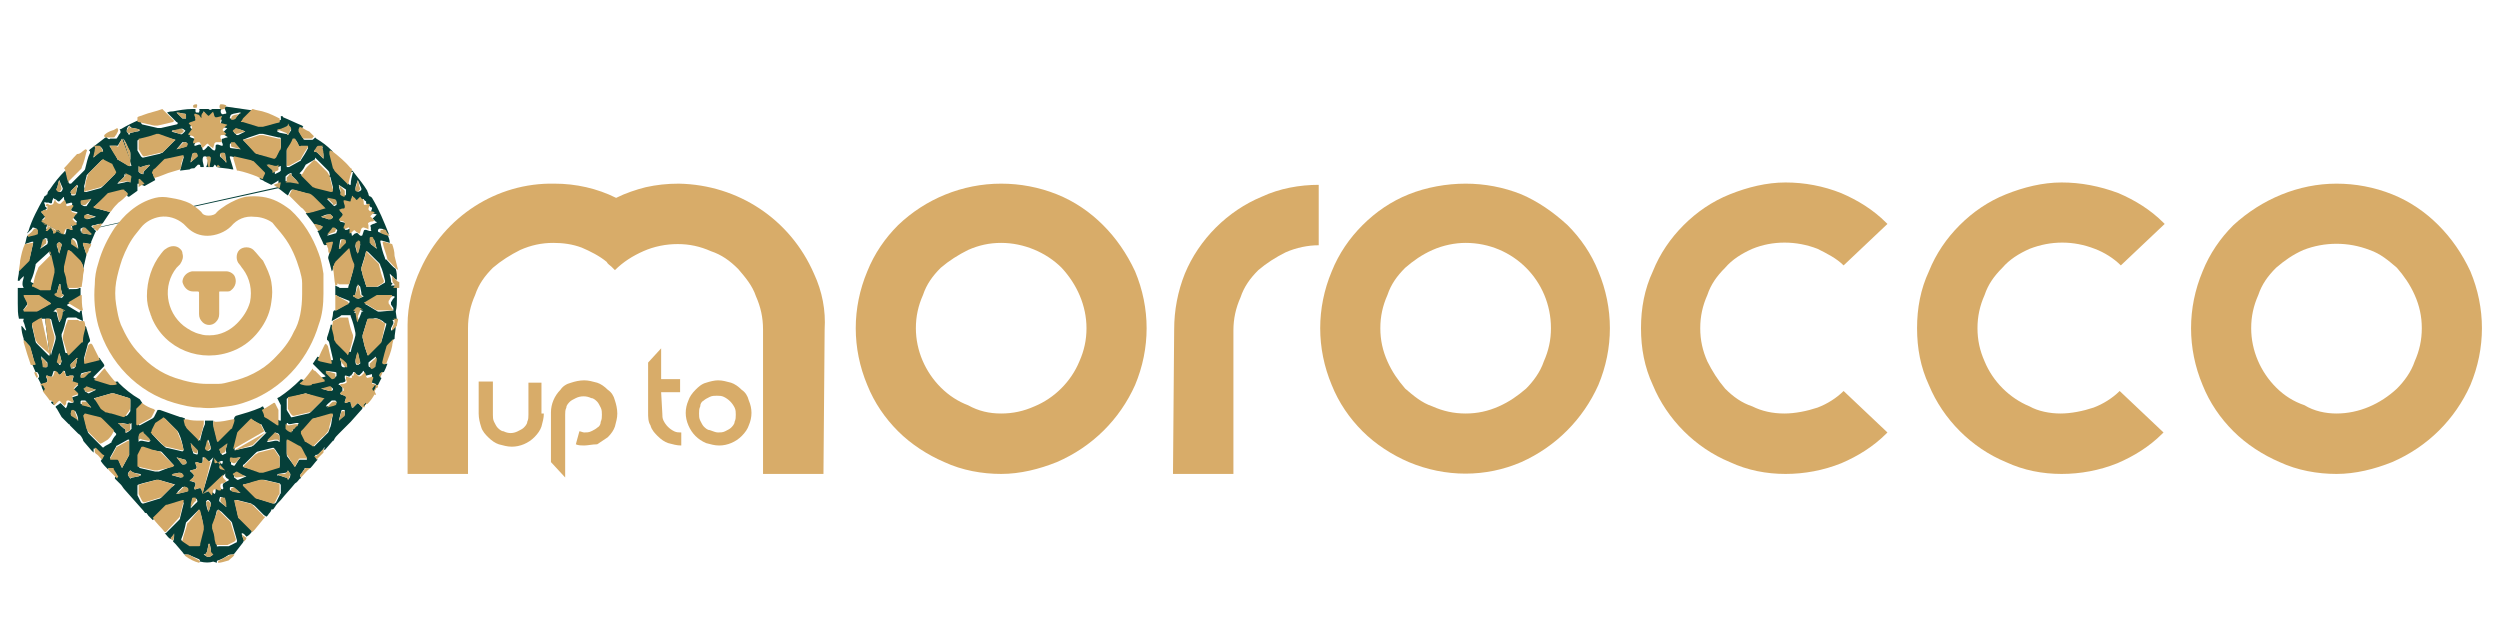 <?xml version="1.0" encoding="utf-8"?>
<!-- Generator: Adobe Illustrator 25.2.1, SVG Export Plug-In . SVG Version: 6.00 Build 0)  -->
<!DOCTYPE svg PUBLIC "-//W3C//DTD SVG 1.1//EN" "http://www.w3.org/Graphics/SVG/1.1/DTD/svg11.dtd">
<svg version="1.1" id="svg-editor-canvas" xmlns:x="http://ns.adobe.com/Extensibility/1.0/" xmlns:i="http://ns.adobe.com/AdobeIllustrator/10.0/" xmlns:graph="http://ns.adobe.com/Graphs/1.0/"
	 xmlns="http://www.w3.org/2000/svg" xmlns:xlink="http://www.w3.org/1999/xlink" x="0px" y="0px" width="211px" height="54.3px"
	 viewBox="0 0 211 54.3" style="enable-background:new 0 0 211 54.3;" xml:space="preserve">
<style type="text/css">
	.st0{fill:#D8AC69;}
	.st1{fill:#053F39;}
	.st2{fill:#D5AA68;}
	.st3{fill:#D4AA68;}
	.st4{fill:#D5AA69;}
	.st5{fill:#D4AA69;}
	.st6{fill:#D1A867;}
	.st7{fill:#C6A265;}
	.st8{fill:#CAA566;}
	.st9{fill:#D8AD6A;}
</style>
<path class="st0" d="M69.5,40h-5.1V27.8c0-1-0.2-1.9-0.6-2.8c-0.3-0.9-0.9-1.6-1.5-2.3c-0.7-0.7-1.4-1.2-2.3-1.5
	c-0.9-0.4-1.8-0.6-2.8-0.6c-1,0-2,0.2-2.9,0.6c-0.9,0.4-1.7,0.9-2.4,1.6l-0.1-0.1l-0.2-0.2c-0.1-0.1-0.3-0.2-0.4-0.4
	c-0.6-0.5-1.4-0.9-2.1-1.2c-0.8-0.3-1.6-0.4-2.4-0.4c-1,0-1.9,0.2-2.8,0.6c-0.8,0.4-1.6,0.9-2.3,1.5c-0.7,0.7-1.2,1.4-1.5,2.3
	c-0.4,0.9-0.6,1.8-0.6,2.8V40h-5.1V27.4c0-1.6,0.4-3.2,1.1-4.7c2-4.4,6.4-7.3,11.3-7.2c1.8,0,3.6,0.4,5.2,1.2
	c0.8-0.4,1.7-0.7,2.5-0.9c0.9-0.2,1.8-0.3,2.8-0.3c5,0.1,9.4,3,11.4,7.6c0.7,1.5,1,3.1,0.9,4.7L69.5,40L69.5,40z"/>
<path class="st0" d="M84.5,15.5c1.6,0,3.2,0.3,4.7,0.9c1.5,0.6,2.8,1.5,3.9,2.6c1.1,1.1,2,2.4,2.7,3.9c1.3,3.1,1.3,6.5,0,9.6
	c-1.3,2.9-3.6,5.2-6.6,6.5c-1.5,0.6-3.1,1-4.7,1c-1.6,0-3.3-0.3-4.8-1c-1.4-0.6-2.8-1.5-3.9-2.6c-1.1-1.1-2-2.4-2.6-3.9
	c-1.3-3.1-1.3-6.5,0-9.6c0.6-1.5,1.5-2.8,2.6-3.9C78.1,16.8,81.2,15.5,84.5,15.5z M84.5,34.9c1,0,1.9-0.2,2.8-0.6
	c1.7-0.7,3.1-2.1,3.8-3.8c0.4-0.9,0.6-1.8,0.6-2.8c0-1.9-0.8-3.7-2.1-5.1c-1.3-1.3-3.2-2.1-5.1-2.1c-1,0-1.9,0.2-2.8,0.6
	c-0.8,0.4-1.6,0.9-2.3,1.5c-0.7,0.7-1.2,1.4-1.5,2.3c-0.4,0.9-0.6,1.8-0.6,2.8c0,1.9,0.8,3.7,2.1,5c0.7,0.7,1.5,1.2,2.3,1.5
	C82.6,34.7,83.5,34.9,84.5,34.9z"/>
<path class="st0" d="M99.1,27.8c0-1.6,0.3-3.2,0.9-4.7c1.2-2.9,3.6-5.3,6.5-6.5c1.5-0.7,3.2-1,4.8-1v5.1c-0.9,0-1.9,0.2-2.8,0.6
	c-0.8,0.4-1.6,0.9-2.3,1.5c-0.7,0.7-1.2,1.4-1.5,2.3c-0.4,0.9-0.6,1.8-0.6,2.8V40h-5.1L99.1,27.8L99.1,27.8z"/>
<path class="st0" d="M123.7,15.5c1.6,0,3.2,0.3,4.7,0.9c1.4,0.6,2.7,1.5,3.9,2.6c1.1,1.1,2,2.4,2.6,3.9c1.3,3.1,1.3,6.5,0,9.6
	c-1.3,2.9-3.6,5.2-6.5,6.5c-3,1.3-6.4,1.3-9.5,0c-1.4-0.6-2.8-1.5-3.9-2.6c-1.1-1.1-2-2.4-2.6-3.9c-1.3-3.1-1.3-6.5,0-9.6
	c0.6-1.5,1.5-2.8,2.6-3.9c1.1-1.1,2.4-2,3.9-2.6C120.4,15.8,122.1,15.5,123.7,15.5z M123.7,34.9c1,0,1.9-0.2,2.8-0.6
	c0.9-0.4,1.6-0.9,2.3-1.5c0.6-0.6,1.2-1.4,1.5-2.3c0.4-0.9,0.6-1.8,0.6-2.8c0-4-3.2-7.2-7.2-7.2c-0.9,0-1.9,0.2-2.8,0.6
	c-0.9,0.4-1.6,0.9-2.3,1.5c-0.7,0.7-1.2,1.4-1.5,2.3c-0.4,0.9-0.6,1.8-0.6,2.8c0,1,0.2,1.9,0.6,2.8c0.4,0.9,0.9,1.6,1.5,2.3
	c0.7,0.6,1.4,1.2,2.3,1.5C121.8,34.7,122.7,34.9,123.7,34.9z"/>
<path class="st0" d="M150.6,34.9c0.9,0,1.9-0.2,2.8-0.5c0.8-0.3,1.6-0.8,2.2-1.4l3.7,3.5l-0.1,0.1c-1.1,1.1-2.4,1.9-3.8,2.5
	c-1.5,0.6-3.1,0.9-4.7,0.9c-1.6,0-3.2-0.3-4.7-1c-2.9-1.2-5.3-3.6-6.5-6.5c-0.7-1.5-1-3.1-1-4.8c0-1.7,0.3-3.3,1-4.8
	c0.6-1.5,1.5-2.8,2.6-3.9c1.1-1.1,2.4-2,3.9-2.6c1.5-0.6,3.1-1,4.7-1c1.6,0,3.2,0.3,4.7,0.9c1.4,0.6,2.7,1.4,3.8,2.5l0.1,0.1
	l-3.7,3.5c-0.6-0.6-1.4-1-2.2-1.4c-1.8-0.7-3.8-0.7-5.5,0c-0.9,0.4-1.7,0.9-2.3,1.6c-0.7,0.7-1.2,1.4-1.5,2.3
	c-0.4,0.9-0.6,1.8-0.6,2.8c0,1,0.2,1.9,0.6,2.8c0.4,0.8,0.9,1.6,1.5,2.3c0.7,0.7,1.4,1.2,2.3,1.5C148.7,34.7,149.6,34.9,150.6,34.9z
	"/>
<path class="st0" d="M173.9,34.9c0.9,0,1.9-0.2,2.8-0.5c0.8-0.3,1.6-0.8,2.2-1.4l3.7,3.5l-0.1,0.1c-1.1,1.1-2.4,1.9-3.8,2.5
	c-1.5,0.6-3.1,0.9-4.7,0.9c-1.6,0-3.2-0.3-4.7-1c-2.9-1.2-5.3-3.6-6.5-6.5c-0.7-1.5-1-3.1-1-4.8c0-1.7,0.3-3.3,1-4.8
	c0.6-1.5,1.5-2.8,2.6-3.9c1.1-1.1,2.4-2,3.9-2.6c1.5-0.6,3.1-1,4.7-1c1.6,0,3.2,0.3,4.8,0.9c1.4,0.6,2.7,1.4,3.8,2.5l0.1,0.1
	l-3.7,3.5c-0.6-0.6-1.4-1.1-2.2-1.4c-1.8-0.7-3.7-0.7-5.5,0c-0.9,0.4-1.7,0.9-2.3,1.6c-0.7,0.7-1.2,1.4-1.5,2.3
	c-0.4,0.9-0.6,1.8-0.6,2.8c0,1,0.2,1.9,0.6,2.8c0.7,1.7,2.1,3.1,3.8,3.8C172,34.7,173,34.9,173.9,34.9z"/>
<path class="st0" d="M197.2,15.5c1.6,0,3.2,0.3,4.7,0.9c1.5,0.6,2.8,1.5,3.9,2.6c1.1,1.1,2,2.4,2.7,3.9c1.3,3.1,1.3,6.5,0,9.6
	c-1.3,2.9-3.6,5.2-6.6,6.5c-1.5,0.6-3.1,1-4.7,1c-1.6,0-3.3-0.3-4.8-1c-1.4-0.6-2.8-1.5-3.9-2.6c-1.1-1.1-2-2.4-2.6-3.9
	c-1.3-3.1-1.3-6.5,0-9.6c0.6-1.5,1.5-2.8,2.6-3.9C190.9,16.8,194,15.5,197.2,15.5L197.2,15.5z M197.2,34.9c1.9,0,3.7-0.8,5.1-2.1
	c0.6-0.6,1.2-1.4,1.5-2.3c0.4-0.9,0.6-1.8,0.6-2.8c0-1-0.2-1.9-0.6-2.8c-0.4-0.9-0.9-1.6-1.5-2.3c-0.7-0.6-1.4-1.2-2.3-1.5
	c-1.8-0.7-3.8-0.7-5.6,0c-0.9,0.4-1.6,0.9-2.3,1.5c-0.7,0.7-1.2,1.4-1.5,2.3c-0.4,0.9-0.6,1.8-0.6,2.8c0,1.9,0.8,3.7,2.1,5
	c0.7,0.7,1.5,1.2,2.4,1.5C195.3,34.7,196.3,34.9,197.2,34.9z"/>
<path class="st0" d="M45.9,34.9c0,0.4-0.1,0.7-0.2,1.1c-0.1,0.3-0.3,0.6-0.6,0.9c-0.5,0.5-1.2,0.8-1.9,0.8l0,0
	c-0.4,0-0.7-0.1-1.1-0.2c-0.3-0.1-0.6-0.3-0.9-0.6c-0.2-0.2-0.5-0.5-0.6-0.9c-0.1-0.3-0.2-0.7-0.2-1.1v-2.7h1.2v2.8
	c0,0.2,0,0.4,0.1,0.6c0.1,0.2,0.2,0.4,0.3,0.5c0.1,0.1,0.3,0.3,0.5,0.3c0.4,0.2,0.8,0.2,1.2,0c0.2-0.1,0.4-0.2,0.5-0.3
	c0.1-0.1,0.3-0.3,0.3-0.5c0.1-0.2,0.1-0.4,0.1-0.6v-2.7h1.1V34.9L45.9,34.9z"/>
<path class="st0" d="M49.3,37.6c-0.2,0-0.5,0-0.7-0.1l0.3-1.1c0.1,0,0.3,0.1,0.4,0.1c0.2,0,0.4,0,0.6-0.1c0.2-0.1,0.4-0.2,0.5-0.3
	c0.2-0.1,0.3-0.3,0.3-0.5c0.1-0.2,0.1-0.4,0.1-0.6c0-0.2,0-0.4-0.1-0.6c-0.1-0.2-0.2-0.4-0.3-0.5c-0.1-0.1-0.3-0.3-0.5-0.3
	c-0.4-0.2-0.9-0.2-1.3,0c-0.2,0.1-0.4,0.2-0.5,0.3c-0.1,0.1-0.3,0.3-0.3,0.5c-0.1,0.2-0.1,0.4-0.1,0.6v5.3L46.5,39v-4.2
	c0-0.7,0.3-1.4,0.8-1.9c0.2-0.3,0.5-0.5,0.9-0.6c0.3-0.1,0.7-0.2,1.1-0.2c0.4,0,0.7,0.1,1.1,0.2c0.3,0.1,0.6,0.3,0.9,0.6
	c0.3,0.2,0.5,0.5,0.6,0.9c0.1,0.3,0.2,0.7,0.2,1.1c0,0.4-0.1,0.7-0.2,1.1c-0.1,0.3-0.3,0.6-0.6,0.9c-0.3,0.2-0.6,0.4-0.9,0.6
	C50,37.5,49.6,37.6,49.3,37.6z"/>
<path class="st0" d="M55.9,34.9c0,0.2,0,0.4,0.1,0.6c0.2,0.4,0.5,0.7,0.9,0.9c0.2,0.1,0.4,0.1,0.6,0.1v1.1c-0.4,0-0.7-0.1-1.1-0.2
	c-0.3-0.1-0.6-0.3-0.9-0.6c-0.2-0.2-0.5-0.5-0.6-0.9c-0.2-0.3-0.2-0.7-0.2-1.1v-4.2l1.1-1.2v2.6h1.6v1.1h-1.6L55.9,34.9
	C55.9,34.9,55.9,34.9,55.9,34.9z"/>
<path class="st0" d="M60.6,32.1c0.4,0,0.7,0.1,1.1,0.2c0.3,0.1,0.6,0.3,0.9,0.6c0.3,0.2,0.5,0.5,0.6,0.9c0.3,0.7,0.3,1.4,0,2.1
	c-0.1,0.3-0.3,0.6-0.6,0.9c-0.5,0.5-1.2,0.8-1.9,0.8c-0.4,0-0.7-0.1-1.1-0.2c-0.7-0.3-1.2-0.8-1.5-1.5c-0.3-0.7-0.3-1.4,0-2.1
	c0.1-0.3,0.3-0.6,0.6-0.9c0.2-0.2,0.5-0.5,0.9-0.6C59.9,32.2,60.3,32.1,60.6,32.1z M60.6,36.5c0.2,0,0.4,0,0.6-0.1
	c0.2-0.1,0.4-0.2,0.5-0.3c0.1-0.1,0.3-0.3,0.3-0.5c0.1-0.2,0.1-0.4,0.1-0.6c0-0.2,0-0.4-0.1-0.6c-0.2-0.4-0.5-0.7-0.9-0.9
	c-0.2-0.1-0.4-0.1-0.6-0.1c-0.2,0-0.4,0-0.6,0.1c-0.2,0.1-0.4,0.2-0.5,0.3c-0.2,0.1-0.3,0.3-0.3,0.5c-0.1,0.2-0.1,0.4-0.1,0.6
	c0,0.2,0,0.4,0.1,0.6c0.1,0.2,0.2,0.4,0.3,0.5c0.1,0.1,0.3,0.3,0.5,0.3C60.2,36.4,60.4,36.5,60.6,36.5L60.6,36.5z"/>
<path class="st1" d="M29.7,14.4c0.1,0,0.1,0.1,0.2,0.2c0.4,0.5,0.8,1,1.1,1.5c0,0.1,0.1,0.2,0.1,0.3c0,0.1,0.1,0.2,0.2,0.2
	c0,0,0.1,0.1,0.1,0.1c0.6,1,1,2,1.4,3c0,0,0,0.1,0,0.1c-0.2-0.1-0.3-0.2-0.4-0.4c-0.1-0.1-0.2-0.1-0.3-0.1H32c0,0-0.1,0.1-0.1,0.1
	v0.1c0,0.1,0.1,0.1,0.1,0.1c0.2,0.1,0.5,0.1,0.7,0.2c0.1,0.2,0.2,0.5,0.2,0.7l-0.7-0.2c-0.1,0-0.1,0-0.1,0.1
	c0.1,0.5,0.2,0.9,0.4,1.4c0,0.1,0,0.1,0.1,0.1c0.3,0.3,0.5,0.6,0.8,0.8c0.1,0.3,0.1,0.6,0.1,0.9c-0.1,0-0.1,0-0.2-0.1l-0.3-0.3
	c0,0-0.1-0.1-0.1-0.1s0,0.1,0,0.1s0.1,0.3,0.1,0.5s0,0.1,0.1,0.2c0.1,0.1-0.1,0.1-0.1,0.2h0.5c0,0.4,0,0.7,0,1.1
	c0,0.3,0,0.7-0.1,1.1L33.5,27h-0.2c-0.1,0-0.1,0-0.2,0c0.1,0.1,0.1,0.1,0.1,0.3L33,27.7c0,0.1,0,0.1,0,0.2l0,0
	c0.1,0,0.1-0.1,0.2-0.2l0.2-0.2c0,0.4-0.1,0.7-0.1,1.1c-0.2,0.1-0.3,0.3-0.4,0.4c-0.1,0.1-0.1,0.2-0.2,0.3c-0.1,0.4-0.2,0.8-0.3,1.1
	c0,0.1-0.1,0.2,0,0.3s0.1,0,0.2,0h0.1c-0.1,0.3-0.2,0.5-0.3,0.7c-0.2,0-0.3,0.1-0.3,0.3c0,0.2,0,0,0,0.1s0.1,0.1,0.1,0.1
	c-0.1,0.2-0.2,0.4-0.3,0.6c0,0,0,0-0.1,0s-0.1-0.1-0.1-0.1l-0.3-0.1c-0.1,0-0.1,0-0.1-0.1c0,0,0-0.1,0-0.1c0-0.1,0.1-0.2,0.1-0.4
	s0-0.1-0.1-0.1l-0.4,0.1c0,0-0.1,0-0.1,0c0,0,0,0,0,0c0,0,0-0.1,0-0.1c0-0.1-0.1-0.2-0.1-0.3c0,0-0.1,0-0.1,0.1l-0.2,0.2
	c-0.1,0.1-0.1,0.1-0.3,0l-0.2-0.2c-0.1,0-0.1,0-0.1,0c0,0,0,0.1-0.1,0.2c-0.1,0.1,0,0.1-0.1,0.1s-0.1,0.1-0.1,0.1l-0.3-0.1
	c-0.1,0-0.1,0-0.1,0.1v0.1c0.1,0.3,0.1,0.3-0.2,0.4c-0.1,0-0.2,0-0.3,0.1s0.1,0.1,0.1,0.1l0.2,0.2c0,0,0,0.1,0,0.2L28.9,33l-0.2,0.2
	c0,0,0.1,0.1,0.1,0.1l0.3,0.1c0.1,0,0.1,0.1,0.1,0.2l-0.1,0.3c0,0.1,0,0.1,0.1,0.1l0.3-0.1c0.1,0,0.1,0,0.1,0.1s0.1,0.2,0.1,0.4
	c0,0,0,0,0.1,0c0,0,0,0,0,0l0.3-0.3c0.1-0.1,0.1-0.1,0.2,0l0.3,0.3c0,0.1-0.1,0.2-0.2,0.3l-0.8,0.9c-0.1,0.1-0.1,0.1-0.2,0.2
	c0,0-0.1,0.1-0.1,0.1l-0.7,0.7c-0.2,0.2-0.3,0.3-0.4,0.5c0,0,0,0.1-0.1,0.1L27.4,38l0,0c-0.1-0.1,0-0.2,0-0.2c0-0.1-0.1,0-0.1,0.1
	l-0.4,0.4c-0.1,0.1-0.2,0.1-0.3,0.1l0,0l0,0c0,0.1,0.1,0.3,0.2,0.4c-0.2,0.2-0.4,0.5-0.6,0.7h-0.4c-0.1,0-0.1,0-0.1,0.1
	c-0.1,0.1-0.2,0.3-0.3,0.4c-0.1,0.1-0.1,0.2,0,0.3c0,0,0,0.1-0.1,0.1c-0.1,0.1-0.2,0.3-0.4,0.4l0,0c-0.4,0.5-0.8,0.9-1.2,1.4
	c-0.2,0.2-0.4,0.4-0.5,0.6c-0.1,0.1-0.1,0.2-0.2,0.2h-0.1c0,0.2-0.2,0.3-0.3,0.5l-0.1,0.1c-0.1,0-0.1-0.1-0.2-0.1
	c-0.3-0.3-0.5-0.5-0.8-0.8c-0.1-0.1-0.2-0.1-0.3-0.2l-1.2-0.3h-0.1c0,0-0.1,0-0.1,0c0,0,0,0,0,0c0,0,0,0.1,0,0.1
	c0.1,0.4,0.2,0.8,0.3,1.3c0,0.1,0.1,0.2,0.2,0.2l0.9,0.9c0,0,0.1,0.1,0.1,0.1c-0.1,0.2-0.3,0.4-0.5,0.5c-0.1-0.1-0.2-0.3-0.4-0.3
	c0,0.2,0.1,0.4,0.2,0.6l-0.1,0.2l-0.7,0.9l-0.1,0.1c-0.2,0-0.4,0-0.5,0.1c-0.3,0.2-0.5,0.3-0.8,0.4c0,0-0.1,0-0.1,0.1l0,0v0.1
	L18,47.4c-0.3,0.1-0.7,0.1-1.1,0h-0.1l0,0c0.1-0.1,0.1-0.1,0-0.2l-0.7-0.3c-0.1-0.1-0.3-0.1-0.5-0.1c-0.1,0-0.1-0.1-0.2-0.2
	l-0.6-0.7c-0.1-0.1-0.1-0.1-0.2-0.2c0.1-0.2,0.1-0.4,0.1-0.6c-0.1,0.1-0.2,0.2-0.3,0.4c-0.2-0.1-0.3-0.3-0.5-0.5c0,0,0.1,0,0.1,0
	l1.1-1.1c0.1-0.1,0.1-0.1,0.1-0.2c0.1-0.4,0.2-0.8,0.3-1.2v-0.1c0,0,0,0-0.1,0l0,0l-1.3,0.4c-0.1,0-0.2,0.1-0.2,0.1l-1,1
	c-0.1-0.1-0.3-0.3-0.4-0.4c0,0,0-0.1-0.1-0.1c0-0.1,0-0.1-0.1-0.1c-0.1,0-0.1-0.1-0.2-0.2l-1.6-1.8c-0.1-0.1-0.2-0.3-0.3-0.4
	c-0.1-0.1-0.2-0.2-0.3-0.3l-0.2-0.2c0,0,0-0.1,0-0.1c0.1-0.1,0.1-0.2,0-0.2c-0.1-0.2-0.2-0.3-0.3-0.5c0,0,0,0-0.1,0H9.1
	c-0.2-0.2-0.4-0.4-0.6-0.7c0.1-0.1,0.1-0.2,0.2-0.4l0,0l0,0c-0.1,0-0.2,0-0.2-0.1c-0.1-0.2-0.3-0.3-0.5-0.5s0-0.1-0.1,0v0.3L7.7,38
	l-0.6-0.7c0,0-0.1-0.1-0.1-0.2c-0.1-0.2-0.2-0.4-0.4-0.5l-0.7-0.7c0,0,0-0.1-0.1-0.1c-0.2-0.2-0.4-0.4-0.6-0.6l-0.4-0.7
	c-0.1-0.1-0.1-0.1-0.1-0.2L5,34.1c0.1-0.1,0.1-0.1,0.2,0l0.3,0.3c0,0.1,0.1,0,0.1,0s0.1-0.2,0.1-0.3c0-0.1,0.1-0.2,0.2-0.1L6,34
	c0.2,0,0.2,0,0.2-0.1c0-0.1-0.1-0.2-0.1-0.3c0-0.1,0-0.1,0.1-0.1l0.3-0.1c0,0,0.1,0,0.1-0.1l-0.1-0.1L6.3,33c-0.1-0.1-0.1-0.1,0-0.2
	l0.2-0.2c0,0,0.1-0.1,0.1-0.1c0,0-0.1-0.1-0.1-0.1l-0.3-0.1c-0.1,0-0.1-0.1-0.1-0.1l0.1-0.4c0-0.1,0-0.1-0.1-0.1H5.9
	c-0.3,0.1-0.3,0.1-0.4-0.2c0-0.1,0-0.2-0.1-0.2c-0.1,0-0.1,0-0.1,0.1l-0.2,0.2c0,0-0.1,0.1-0.1,0c0,0,0,0,0,0l-0.2-0.1
	c-0.1-0.1-0.1-0.1-0.2-0.2c-0.1,0-0.1,0.1-0.1,0.1l-0.1,0.3c0,0.1-0.1,0.1-0.2,0.1L4,31.7c-0.1,0-0.1,0-0.1,0.1
	c0,0.1,0.1,0.2,0.1,0.3c0,0.1,0,0.1-0.1,0.2l-0.3,0.1c-0.1,0-0.1,0-0.1,0.1c-0.1-0.2-0.2-0.4-0.3-0.6c0,0,0.1,0,0.1-0.1
	c0-0.1,0-0.2-0.1-0.3c0-0.1-0.1-0.1-0.2-0.1l0,0c-0.1-0.2-0.2-0.5-0.3-0.7h0h0.1c0.1,0,0.1,0,0.1-0.1c-0.1-0.4-0.2-0.9-0.4-1.3
	c0-0.1,0-0.1-0.1-0.2C2.3,29,2.1,28.8,2,28.7c0,0,0,0,0-0.1c-0.1-0.3-0.2-0.7-0.2-1.1c0.2,0.1,0.2,0.3,0.4,0.4c0,0,0-0.1,0-0.1
	c-0.1-0.2-0.1-0.4-0.2-0.6s0-0.1,0-0.3c-0.1,0-0.2,0-0.4,0c-0.1-0.4-0.1-0.8-0.1-1.3c0-0.1,0-0.1,0-0.2c0-0.4,0-0.8,0-1.1
	c0.2,0,0.4,0,0.5,0c-0.1-0.2-0.1-0.2-0.1-0.4c0-0.2,0.1-0.4,0.1-0.5c0-0.2,0-0.1,0-0.1L2,23.3l-0.3,0.3c0,0.1-0.1,0.1-0.2,0.1
	c0-0.3,0.1-0.5,0.1-0.8v-0.1c0.3-0.3,0.5-0.5,0.8-0.8c0-0.1,0.1-0.1,0.1-0.2c0.1-0.4,0.2-0.9,0.3-1.3c0,0,0-0.1,0-0.1 M2.9,20.4H2.7
	l-0.6,0.2c0.1-0.2,0.1-0.5,0.2-0.7c0.2,0,0.5-0.1,0.7-0.2c0.1,0,0.1-0.1,0.1-0.1c0-0.1,0-0.1,0-0.2c0,0,0-0.1,0-0.1
	c-0.1,0-0.2-0.1-0.3-0.1c-0.1,0-0.1,0.1-0.1,0.1c-0.1,0.1-0.3,0.3-0.4,0.4c0-0.1,0.1-0.2,0.1-0.2c0.3-1,0.8-1.9,1.3-2.8
	c0-0.1,0.1-0.2,0.2-0.2c0,0,0-0.1,0.1-0.1C4,16.2,4.1,16.1,4.2,16c0.4-0.6,0.8-1.1,1.3-1.6c0,0,0.1,0.1,0.1,0.2
	c0.1,0.3,0.1,0.5,0.2,0.8c0,0,0,0.1,0.1,0.1h0.1c0.3-0.3,0.7-0.7,1.1-1.1c0,0,0.1-0.1,0.1-0.2c0.1-0.4,0.2-0.9,0.4-1.3
	c0-0.1,0-0.2-0.1-0.2c0,0,0,0,0,0c0,0,0.1-0.1,0.1-0.1c0.4-0.3,0.9-0.7,1.3-1c0,0,0.1,0,0.1-0.1c0,0,0,0,0,0.1
	c0.1,0.1,0.2,0.2,0.3,0.1h0.4c0.1,0,0.2,0,0.2-0.1c0.1-0.1,0.1-0.2,0.2-0.3c0.1-0.1,0.1-0.2,0-0.4h0.1c0.5-0.3,1.1-0.6,1.6-0.8h0.1
	c0,0.1,0,0.1,0,0.2c0,0.1,0,0.1,0.1,0.2l1.3,0.3c0.1,0,0.2,0,0.3,0c0.4-0.1,0.9-0.2,1.3-0.3c0,0,0.1,0,0.1-0.1
	c0-0.1-0.1-0.1-0.1-0.1l-0.5-0.5c-0.1-0.1-0.2-0.2-0.3-0.3c0.2-0.1,0.4-0.1,0.5-0.1c0.5-0.1,1.1-0.2,1.6-0.2c0.1,0,0.2,0,0.3,0v0.2
	c0,0.1,0.1,0.1,0.1,0.1h0.1c0,0,0.1,0,0.1,0c0-0.1,0.1-0.2,0-0.3h0.7c0,0,0.1,0,0.1,0c0.1,0.1,0.2,0.1,0.3,0c0,0,0.1,0,0.1,0h0.7
	c-0.1,0.1-0.1,0.3,0,0.4c0.1,0.1,0.2,0,0.3,0s0.1,0,0.1-0.1L18.9,9h0.2c0.7,0.1,1.4,0.2,2.1,0.3h0.1l-0.1,0.1L20.7,10
	c-0.1,0-0.1,0.1-0.1,0.1c-0.1,0,0,0.1,0,0.1h0.1l1.2,0.3c0.1,0,0.2,0,0.4,0l1.1-0.3c0.4-0.1,0.3,0,0.3-0.4c0.1,0,0.2,0,0.2,0.1
	c0.5,0.2,1.1,0.5,1.6,0.7l0.1,0.1L25.3,11c0,0,0,0.1,0,0.2l0.3,0.5c0,0.1,0.1,0.1,0.2,0.1h0.5c0.1,0,0.1,0,0.2-0.1l0.1-0.1l0.1,0.1
	c0.5,0.3,0.9,0.6,1.3,1l0.1,0.1l0,0c-0.1,0-0.1,0.1-0.1,0.2c0,0,0,0,0,0c0,0,0,0.1,0,0.1c0.1,0.4,0.2,0.8,0.3,1.2
	c0,0.1,0.1,0.2,0.2,0.3c0.3,0.3,0.6,0.6,0.9,0.9c0,0,0.1,0.1,0.1,0.1c0,0,0.1,0,0.1,0c0-0.4,0.1-0.7,0.2-1.1L2.9,20.4z M3.5,30.2
	L3.5,30.2L3.5,30.2L3.5,30.2c0,0,0,0.1,0,0.1l0.2,0.6c0,0.1,0.1,0.1,0.1,0.1C4,31,4,31,4,30.8c0-0.1,0-0.1,0-0.2
	c-0.1-0.1-0.3-0.3-0.5-0.5C3.4,30,3.5,30.2,3.5,30.2L3.5,30.2z M19.1,13.7L19.1,13.7L19.1,13.7L19.1,13.7C19.1,13.5,19,13.2,19,13
	c0,0,0-0.1-0.1-0.1c0,0-0.1,0-0.1,0c-0.1,0-0.1,0-0.2,0.1c-0.1,0.1,0,0.3,0.1,0.3c0.1,0.1,0.2,0.2,0.3,0.3
	C19.1,13.8,19.1,13.7,19.1,13.7z M19.1,42.8L19.1,42.8L19.1,42.8C19.1,42.8,19.1,42.8,19.1,42.8c-0.1-0.3-0.1-0.5-0.2-0.7
	c0,0-0.1-0.1-0.1-0.1c-0.3-0.1-0.2-0.1-0.3,0.2c0,0,0,0.1,0,0.1C18.7,42.5,18.9,42.6,19.1,42.8z M22.6,13.9L22.6,13.9L22.6,13.9
	c0,0,0.1,0.1,0.1,0.1c0,0,0.2,0.2,0.4,0.4c0.1,0.1,0.1,0.1,0.1,0.3l0.4-0.2c0,0,0.1-0.1,0.1-0.1c0-0.1,0-0.3,0-0.4
	c-0.2,0.1-0.2,0.1-0.3,0.1l-0.4-0.1C22.8,13.9,22.7,13.9,22.6,13.9z M23.2,36.5L23.2,36.5C23.2,36.5,23.2,36.5,23.2,36.5
	c0,0.1,0,0.2-0.1,0.2c-0.2,0.2-0.3,0.3-0.5,0.5c-0.2,0.2-0.1,0,0,0.1h0.1l0.5-0.1c0.1,0,0.1,0,0.2,0c0.1,0,0.1,0.1,0.2,0.1v-0.1
	C23.6,36.6,23.6,36.6,23.2,36.5z M25.2,35.7c-0.1,0-0.2,0-0.2,0l-0.5,0.1c-0.1,0-0.2,0-0.2-0.1c0,0,0,0-0.1,0v0.4c0,0,0,0.1,0.1,0.1
	c0.1,0.1,0.2,0.1,0.4,0.2c0,0,0,0.1,0,0l0,0c0-0.1,0-0.2,0.1-0.3c0.1-0.1,0.2-0.1,0.2-0.2C25.1,35.9,25.2,35.8,25.2,35.7L25.2,35.7
	L25.2,35.7z M26.5,12.8c0.1,0,0.2,0,0.3,0.1c0,0,0.1,0.1,0.1,0.1l0.4,0.4l0,0c0-0.1,0-0.2,0-0.3c0-0.2-0.1-0.3-0.1-0.5
	c0-0.1,0-0.2,0.1-0.2l0,0c-0.1,0-0.1,0-0.2,0c-0.4,0-0.3,0-0.5,0.3C26.6,12.7,26.5,12.7,26.5,12.8L26.5,12.8L26.5,12.8L26.5,12.8z
	 M10,35.7L10,35.7L10,35.7c0,0.1,0.1,0.1,0.1,0.1c0,0.1,0.3,0.3,0.4,0.4c0.1,0,0.1,0.1,0.1,0.2c0,0,0,0,0,0.1s0.3-0.1,0.4-0.2
	l0.1-0.1c0-0.2,0-0.3,0-0.5c-0.1,0.1-0.1,0.1-0.3,0.1l-0.5-0.1C10.1,35.7,10.1,35.7,10,35.7z M12.1,14.7L12.1,14.7L12.1,14.7
	c0-0.1,0-0.2,0.1-0.3c0.1-0.1,0.3-0.3,0.4-0.4c0,0,0.1,0,0-0.1L12.2,14l-0.3,0.1c-0.1,0-0.2,0-0.2-0.1l0,0v0.4c0,0,0,0.1,0,0.1
	C11.8,14.6,11.9,14.7,12.1,14.7L12.1,14.7L12.1,14.7z M24.6,14.6c-0.1,0-0.3,0.1-0.4,0.2c0,0-0.1,0.1-0.1,0.1c0,0.1,0,0.2,0,0.3
	c0,0,0,0.1,0,0.1s0.2-0.1,0.3,0l0.6,0.1c0,0,0.1,0,0.1,0s-0.1-0.2-0.1-0.2s-0.3-0.3-0.4-0.4C24.6,14.8,24.6,14.8,24.6,14.6
	L24.6,14.6C24.6,14.7,24.6,14.6,24.6,14.6L24.6,14.6L24.6,14.6z M6.9,26.2L6.9,26.2c0,0.3,0.1,0.6,0.1,0.9l-0.4-0.2
	c-0.1,0-0.1-0.1-0.2-0.1H5.8c-0.1,0-0.1,0-0.2,0.1c-0.1,0.4-0.2,0.9-0.4,1.3c0,0.1,0,0.1,0,0.2l0.3,1.3c0,0,0,0.1,0.1,0.1h0.1
	l1.1-1.1c0,0,0.1-0.1,0.1-0.1c0.1-0.3,0.2-0.7,0.3-1.1c0,0,0.1,0.1,0.1,0.2c0.1,0.3,0.2,0.7,0.3,1c0,0,0,0.1,0,0.1
	c-0.1,0.1-0.2,0.2-0.2,0.3c-0.1,0.4-0.2,0.7-0.3,1.1c0,0.1,0,0.1,0,0.2s0,0.1,0.1,0.1l1.2-0.3c0.1,0.2,0.3,0.4,0.4,0.6
	c0,0,0,0.1,0,0.1l0,0c-0.3,0.3-0.6,0.6-0.9,0.9c0,0,0,0.1,0,0.1l1.4,0.4c0,0,0.1,0,0.1,0c0.2,0,0.3-0.1,0.5-0.1
	c0.1,0,0.1,0.1,0.1,0.1c0.5,0.5,1.1,1,1.8,1.4L12,34l-0.3,0.5c0,0.1,0,0.1,0,0.2v1.1c0,0,0,0.1,0.1,0.1l1.1-0.6c0,0,0.1-0.1,0.1-0.1
	c0.1-0.2,0.2-0.4,0.3-0.6c0.1,0,0.1,0,0.2,0c0.6,0.2,1.1,0.4,1.7,0.6c0.2,0,0.3,0.1,0.4,0.1c0,0.2,0.1,0.4,0.1,0.6
	c0,0.1,0.1,0.2,0.2,0.3l0.9,0.9c0,0,0.1,0.1,0.1,0.1c0,0,0-0.1,0-0.1c0.1-0.4,0.2-0.9,0.4-1.3c0-0.1,0-0.2,0-0.3H18
	c0,0.1,0,0.2,0,0.3c0.1,0.4,0.2,0.8,0.3,1.2c0,0.1,0,0.1,0.1,0.1l0,0c0.3-0.3,0.7-0.7,1.1-1.1c0,0,0.1-0.1,0.1-0.1
	c0-0.2,0.1-0.4,0.2-0.7l0.1-0.1c0.7-0.2,1.4-0.4,2.1-0.7c0,0,0.1-0.1,0.2-0.1c0.1,0.2,0.2,0.4,0.3,0.6c0,0.1,0.1,0.1,0.2,0.1
	l0.9,0.5c0,0,0.1,0,0.1,0s0,0,0,0c0-0.4,0-0.7,0-1.1c0-0.1,0-0.1,0-0.2c-0.1-0.2-0.2-0.4-0.3-0.6l0.2-0.1c0.6-0.4,1.2-0.9,1.7-1.4
	c0,0,0.1-0.1,0.1-0.1c0.3,0.1,0.6,0.2,0.9,0.1c0.1,0,0.2,0,0.2-0.1l0.9-0.2c0.1,0,0.1-0.1,0-0.1c0,0,0-0.1-0.1-0.1l-0.7-0.7
	c-0.1-0.1-0.1-0.1-0.2-0.2l0.4-0.6l0.3,0.1l0.9,0.2c0.1,0,0.1,0,0.1-0.1c-0.1-0.4-0.2-0.9-0.3-1.3c0-0.1-0.1-0.3-0.2-0.3
	c0-0.1,0-0.1,0-0.2c0.1-0.3,0.2-0.6,0.3-1c0-0.1,0-0.1,0.1-0.1c0.1,0.3,0.2,0.7,0.3,1c0,0.1,0.1,0.2,0.2,0.3l0.9,0.9l0.1,0.1
	c0.1,0,0.1,0,0.1,0c0.1-0.5,0.3-0.9,0.4-1.4c0-0.1,0-0.1,0-0.2c-0.1-0.5-0.2-0.9-0.4-1.4c0-0.1,0-0.1-0.1-0.1h-0.6
	c-0.1,0-0.1,0-0.2,0.1L28,27.1c0-0.2,0.1-0.4,0.1-0.6c0-0.1,0-0.2,0.1-0.3c0.1,0,0.2,0,0.3-0.1l0.9-0.5c0,0,0.1,0,0.1-0.1s0,0,0-0.1
	L28.5,25c0,0-0.1-0.1-0.2-0.1v-0.8l0.2,0.1c0.1,0,0.1,0.1,0.2,0.1h0.6c0.1,0,0.1,0,0.1-0.1l0.4-1.4c0-0.1,0-0.1,0-0.2
	c-0.1-0.5-0.2-0.9-0.4-1.3c0-0.1-0.1-0.1-0.1,0l-1.1,1.1c-0.1,0.1-0.1,0.1-0.1,0.2c0,0.1,0,0.2-0.1,0.3c-0.1-0.4-0.2-0.8-0.3-1.1
	c0,0,0-0.1,0-0.1c0.1-0.3,0.2-0.7,0.3-1c0,0,0-0.1-0.1-0.1l-0.5,0.1l-0.1-0.1c-0.1-0.3-0.3-0.6-0.4-0.9c0-0.1-0.1-0.1-0.1-0.2
	c0.1-0.1,0.3-0.2,0.4-0.3c0,0,0-0.1,0-0.1c-0.2-0.1-0.5-0.1-0.7-0.2l-0.7-0.9l0.4-0.1l1-0.3c0.1,0,0.1,0,0-0.1
	c-0.3-0.3-0.5-0.5-0.8-0.8c-0.1-0.2-0.3-0.3-0.6-0.4c-0.4-0.1-0.7-0.2-1.1-0.3c-0.1,0-0.1,0-0.2,0.1l-0.2,0.4
	c-0.3-0.2-0.5-0.4-0.8-0.6v-0.6c0-0.1,0-0.1-0.1,0l-0.5,0.3l-0.6-0.3c-0.1-0.1-0.2-0.1-0.4-0.2c0.1-0.1,0.1-0.2,0.1-0.3
	c0-0.1,0.1-0.1,0-0.3l-0.9-0.9c-0.1-0.1-0.2-0.1-0.3-0.1l-1.3-0.3l0,0c0,0-0.1,0-0.1,0c0,0,0,0,0,0c0,0,0,0.1,0,0.1
	c0.1,0.3,0.2,0.7,0.3,1h-0.1c-0.4-0.1-0.9-0.1-1.3-0.2c-0.1-0.1-0.1-0.2-0.2-0.2c0,0.1-0.1,0.1-0.1,0.2h-0.6
	c0.1-0.2,0.1-0.4,0.2-0.6c0,0,0-0.1,0-0.1l-0.2-0.2c0,0-0.1,0-0.1,0h-0.1c-0.1,0.1-0.1,0.2-0.1,0.3c0,0.2,0.1,0.4,0.1,0.6H17
	c-0.1,0-0.1,0-0.1-0.1c0,0,0-0.1-0.1-0.1h-0.1c-0.1,0.1-0.2,0.2-0.3,0.3c-0.1,0-0.3,0-0.4,0.1l-0.8,0.1c0-0.1,0.1-0.3,0.1-0.4
	l0.2-0.7c0-0.1,0-0.1-0.1-0.1l-1.3,0.4c-0.1,0-0.2,0.1-0.2,0.1l-0.7,0.7c-0.1,0.1-0.1,0.1-0.2,0.2c-0.1,0.1-0.1,0.1,0,0.3l0.1,0.3
	l-0.9,0.5l-0.5-0.2c-0.1,0-0.1,0-0.1,0.1v0.5l-0.7,0.5h-0.1c-0.1-0.1-0.1-0.3-0.2-0.4c0-0.1-0.1-0.1-0.1-0.1h-0.1l-1.2,0.4
	c-0.1,0-0.2,0.1-0.3,0.1L8,17.4c0,0-0.1,0.1-0.1,0.1c0.1,0,0.2,0.1,0.3,0.1l1.1,0.3l-0.6,0.9l-0.1,0.1c-0.1,0-0.2,0-0.3,0l-0.3,0.1
	c-0.1,0-0.2,0-0.3,0.1c0.1,0.1,0.3,0.3,0.4,0.4c0,0.1-0.1,0.1-0.1,0.2l-0.3,0.7c0,0.1,0,0.1-0.1,0.2l-0.5-0.1c-0.1,0-0.1,0-0.1,0.1
	c0.1,0.3,0.2,0.6,0.3,0.9l-0.3,1.3C7,22.6,7,22.5,7,22.5c0-0.1-0.1-0.3-0.2-0.4L6,21.3c0,0-0.1-0.1-0.1-0.1c0,0-0.1,0-0.1,0.1
	l-0.3,1.3c0,0.1,0,0.2,0,0.4c0.1,0.3,0.1,0.5,0.2,0.8c0.1,0.3,0.1,0.3,0.1,0.5s0,0.1,0.1,0.1h0.3c0.2,0,0.4,0,0.5-0.1h0.1v0.7
	c0,0-0.1,0-0.1,0.1l-1,0.6c0,0-0.1,0,0,0.1s0,0,0,0l1,0.6C6.8,26.2,6.8,26.2,6.9,26.2z M3.5,18.7c0.1,0.1,0.2,0.1,0.3,0.1
	C4,18.8,4,18.9,4,19l-0.1,0.2c0,0.1,0,0.2,0.1,0.1l0.2-0.1c0.1,0,0.2,0,0.2,0.1s0.1,0.2,0.1,0.3s0.1,0.1,0.1,0
	c0.1-0.1,0.2-0.2,0.2-0.2s0.1-0.1,0.2,0l0.3,0.3 M5.5,19.8c0-0.1,0.1-0.2,0.1-0.4c0-0.1,0.1-0.1,0.2-0.1L6,19.4c0.1,0,0.1,0,0.1-0.1
	c0-0.1,0-0.2-0.1-0.3s0-0.1,0.1-0.1l0.2-0.1c0,0,0.1,0,0.1,0c0,0,0.1,0,0.1-0.1l-0.1-0.1l-0.2-0.2c-0.1-0.1-0.1-0.1,0-0.2L6.5,18
	c0.1,0,0-0.1,0-0.1l-0.4-0.1c-0.1,0-0.1-0.1-0.1-0.2l0.1-0.4c0,0,0-0.1-0.1-0.1l-0.4,0.1c-0.1,0-0.1,0-0.1-0.1
	c0-0.1-0.1-0.2-0.1-0.4c0-0.1-0.1-0.1-0.1,0l-0.3,0.3c0,0-0.1,0-0.1,0l0,0c-0.1-0.1-0.2-0.2-0.3-0.2c0,0-0.1-0.1-0.1-0.1l0,0
	c0,0.1-0.1,0.2-0.1,0.3c0,0.2-0.1,0.2-0.3,0.1l-0.2,0c-0.2-0.1-0.2,0-0.1,0.2c0,0.2,0,0.1,0.1,0.2c0.1,0.1,0,0.2-0.1,0.2l-0.2,0.1
	c0,0-0.1,0-0.1,0.1c0,0.1,0.1,0.1,0.2,0.2l0.1,0.1c0,0,0,0.1,0,0.1c0,0,0,0,0,0l-0.2,0.2c0,0-0.1,0.1,0,0.1L5.5,19.8z M17.2,9.4
	l-0.1,0.2c0,0.1,0,0.1,0,0.2C17.1,10,17,10,17,10l-0.4-0.1c-0.1,0-0.1,0-0.1,0.1s0.1,0.2,0.1,0.3c0,0.1,0,0.2-0.1,0.2l-0.3,0.1
	c-0.1,0-0.2,0.1-0.1,0.2l0.2,0.2c0.1,0.1,0.1,0.1,0,0.2c-0.1,0.1-0.2,0.2-0.3,0.3c0,0,0.1,0.1,0.1,0.1l0.3,0.1
	c0.1,0,0.1,0.1,0.1,0.2c0,0.1,0,0.2-0.1,0.3c0,0.1,0,0.1,0.1,0.1l0.3-0.1c0.1,0,0.2,0,0.2,0.1c0,0.1,0.1,0.2,0.1,0.3
	c0,0.1,0.1,0.1,0.2,0l0.2-0.2c0-0.1,0.1-0.1,0.2,0c0,0,0,0,0,0l0.2,0.2c0,0,0.1,0.1,0.2,0.1c0.1,0,0.1-0.3,0.1-0.4
	c0-0.1,0.1-0.1,0.2-0.1l0.3,0.1c0.1,0,0.1,0,0.1-0.1c0-0.1-0.1-0.2-0.1-0.3s0-0.2,0.1-0.2c0.1,0,0.2-0.1,0.4-0.1c0,0,0-0.1-0.1-0.1
	c-0.1-0.1-0.2-0.1-0.3-0.2c0,0,0-0.1,0-0.1c0,0,0,0,0,0l0.3-0.3c0.1-0.1,0.1-0.1,0-0.1l-0.4-0.1c-0.1,0-0.1-0.1-0.1-0.1c0,0,0,0,0,0
	v-0.1l0.1-0.3c0,0,0-0.1,0-0.1L18.3,10c-0.1,0-0.1,0-0.2-0.1l-0.1-0.3c0-0.1-0.1-0.1-0.1,0l-0.2,0.2c-0.1,0.1-0.1,0.1-0.2,0
	C17.4,9.7,17.3,9.6,17.2,9.4z M18,38.6l-0.3,0.3c-0.1,0.1-0.1,0.1-0.2,0l-0.3-0.3c0,0-0.1,0-0.1,0L17.1,39c0,0.1-0.1,0.1-0.2,0.1
	L16.6,39c-0.1,0-0.1,0-0.1,0.1c0,0.1,0.1,0.2,0.1,0.3c0,0.1,0,0.1-0.1,0.2l-0.4,0.1c-0.1,0-0.1,0.1,0,0.1l0.2,0.2
	c0.1,0.1,0.1,0.1,0,0.3l-0.1,0.1c-0.1,0.1-0.1,0.1-0.2,0.2h0.1l0.3,0.1c0.1,0,0.1,0.1,0.1,0.2c0,0.1-0.1,0.2-0.1,0.3
	c0,0.1,0,0.1,0.1,0.1l0.3-0.1c0.1,0,0.2,0,0.2,0.1l0.1,0.3 M17.3,41.6l0.2-0.1c0.2-0.2,0.2-0.2,0.4,0c0.1,0.1,0.1,0.1,0.2,0.2
	c0.1-0.1,0.1-0.2,0.1-0.4c0-0.1,0.1-0.2,0.2-0.1h0.1c0.1,0,0.2,0.1,0.3,0.1c0.1-0.1,0-0.2,0-0.3s0-0.2,0.2-0.3l0.2-0.1
	c0,0,0.1,0,0.1-0.1s-0.1-0.1-0.1-0.1s-0.2-0.1-0.2-0.3s0.1-0.2,0.2-0.3l0.1-0.1 M19.2,39.6l-0.4-0.1c-0.1,0-0.1-0.1-0.1-0.2
	c0-0.1,0.1-0.2,0.1-0.3c0-0.1,0-0.1-0.1-0.1L18.4,39c-0.1,0-0.1,0-0.1-0.1c-0.1-0.1-0.1-0.2-0.2-0.3L19.2,39.6z M30.7,16.8
	c-0.1,0-0.1,0-0.1,0.1L30.3,17c-0.1,0.1-0.1,0.1-0.2,0c-0.1-0.1-0.1-0.2-0.2-0.2c-0.1-0.1-0.1,0-0.1,0c0,0-0.1,0.2-0.1,0.3
	c0,0.1-0.1,0.1-0.1,0.1l-0.4-0.1c-0.1,0-0.1,0-0.1,0.1c0,0.1,0.1,0.2,0.1,0.3c0,0.1,0,0.1-0.1,0.2H29c-0.1,0-0.2,0-0.3,0.1l0,0
	l0.2,0.2c0.2,0.2,0.2,0.2,0,0.4c-0.2,0.2-0.2,0.1-0.2,0.3l0.4,0.1c0.1,0,0.1,0.1,0.1,0.2c0,0.1-0.1,0.2-0.1,0.3s0,0.1,0.1,0.1h0.1
	l0.2-0.1c0.1,0,0.1,0,0.1,0.1c0,0.1,0,0,0,0.1c0,0.1,0.1,0.2,0.1,0.4c0.1,0,0.2-0.2,0.3-0.2s0.1-0.1,0.2,0c0,0,0.1,0.1,0.1,0.1
	c0.1,0.1,0.1,0.1,0.2,0.1c0.1,0,0.1-0.1,0.1-0.1l0.1-0.3c0-0.1,0.1-0.1,0.2-0.1l0.3,0.1c0.1,0,0.2,0,0.1-0.1c0-0.1,0-0.1,0-0.2
	c-0.1-0.2,0-0.2,0.2-0.3c0.1,0,0.2-0.1,0.3-0.1c0,0,0-0.1-0.1-0.1l-0.2-0.2c0,0-0.1-0.1,0-0.1c0,0,0,0,0,0l0.2-0.2
	c0,0,0.1-0.1,0.1-0.1l-0.4-0.1c-0.1,0-0.1-0.1-0.1-0.1c0,0,0,0,0,0l0.1-0.3c0-0.1,0-0.1-0.1-0.1L31,17.2c-0.1,0-0.1,0-0.1-0.1
	c0,0,0-0.1,0-0.1C30.7,16.9,30.7,16.8,30.7,16.8L30.7,16.8L30.7,16.8z M14.8,11.8L14.8,11.8l-1.5-0.4c-0.1,0-0.1,0-0.2,0l-0.6,0.2
	l-0.8,0.2c-0.1,0-0.1,0.1-0.1,0.1v0.6c0,0.1,0,0.1,0,0.2l0.3,0.5c0.1,0.1,0.1,0.1,0.2,0.1l1.3-0.3c0.1,0,0.2-0.1,0.3-0.1l0.9-0.9
	C14.7,11.9,14.7,11.9,14.8,11.8z M30.9,21.2c-0.1,0.5-0.3,1-0.4,1.4c0,0.1,0,0.1,0,0.2c0.1,0.2,0.1,0.5,0.2,0.7
	c0.1,0.2,0.1,0.4,0.2,0.6c0,0.1,0,0.1,0.1,0.1c0,0,0,0,0,0h0.7c0.1,0,0.1,0,0.2,0l0.5-0.3c0.1,0,0.1-0.1,0.1-0.2
	c-0.1-0.4-0.2-0.9-0.4-1.3c0-0.1-0.1-0.2-0.1-0.2l-0.9-0.9C31.1,21.3,31,21.2,30.9,21.2z M11,34.1v-0.3c0-0.1,0-0.1-0.1-0.2
	l-1.3-0.4c-0.1,0-0.1,0-0.2,0L8,33.6c-0.1,0-0.1,0.1,0,0.1l0.7,0.7c0.1,0.1,0.2,0.2,0.4,0.3c0.1,0.1,0.3,0.1,0.5,0.1l1,0.3
	c0.1,0,0.1,0,0.2-0.1l0.2-0.3C11,34.6,11,34.3,11,34.1z M26.5,13.5L26.5,13.5l-0.7,0.4c-0.1,0.2-0.2,0.4-0.4,0.6s-0.1,0.1,0,0.2
	l0.9,0.9c0.1,0.1,0.2,0.1,0.3,0.1l1.2,0.3H28c0.1,0,0.1,0,0.1-0.1v-0.1l-0.3-1.2c0-0.1-0.1-0.2-0.2-0.3l-0.9-0.9l-0.1-0.1
	C26.6,13.5,26.5,13.5,26.5,13.5z M15.5,38C15.5,37.9,15.5,37.9,15.5,38c-0.1-0.5-0.2-1-0.4-1.4c0-0.1-0.1-0.1-0.1-0.2l-1-1
	c-0.1-0.1-0.1-0.1-0.2,0l-0.6,0.4l-0.3,0.6v0.1c-0.1,0.1-0.1,0.1,0,0.2c0.3,0.3,0.6,0.7,1,1c0.1,0.1,0.1,0.1,0.2,0.1l1.3,0.3
	L15.5,38C15.5,38,15.5,38,15.5,38z M7.1,16.1c0,0.1,0,0.1,0.1,0.1h0.1l1.1-0.3c0.1,0,0.2-0.1,0.3-0.2c0.3-0.3,0.6-0.6,0.9-0.9
	l0.1-0.1c0,0,0-0.1,0-0.1L9.4,14c0,0-0.1-0.1-0.1-0.1l-0.6-0.3c-0.1-0.1-0.1-0.1-0.2,0l-1.1,1.1c-0.1,0.1-0.1,0.1-0.1,0.2
	c-0.1,0.3-0.1,0.5-0.2,0.8C7.1,15.9,7.2,15.9,7.1,16.1C7.1,16.1,7.1,16.1,7.1,16.1z M28.1,35C28.1,35,28.1,34.9,28.1,35l-1.5,0.3
	c-0.1,0-0.2,0.1-0.2,0.1l-0.7,0.8c-0.1,0.1-0.1,0.1-0.2,0.2c0,0,0,0.1,0,0.2l0.3,0.6c0,0.1,0.1,0.1,0.1,0.1l0.5,0.3
	c0.1,0.1,0.1,0.1,0.2,0l0.7-0.7c0.1-0.1,0.2-0.2,0.4-0.4c0.1-0.2,0.1-0.3,0.2-0.5C28,35.7,28,35.3,28.1,35L28.1,35z M22.4,36.5
	L22.4,36.5l-0.3-0.6c0-0.1-0.1-0.1-0.2-0.1c-0.2-0.1-0.3-0.2-0.5-0.3c-0.2-0.1-0.1-0.1-0.2,0c-0.3,0.3-0.6,0.6-0.9,0.9
	c-0.1,0.1-0.2,0.2-0.2,0.3c-0.1,0.4-0.2,0.8-0.3,1.2c0,0,0,0.1,0,0.1 M19.8,38L19.8,38l1.4-0.3c0.1,0,0.1-0.1,0.2-0.1l1-1l0.1-0.1
	c0,0,0,0-0.1,0L19.8,38z M7.1,35c0,0.1,0,0.1,0,0.2l0.3,1.2c0,0.1,0.1,0.2,0.2,0.3l0.8,0.8l0.2,0.2c0.1,0.1,0.1,0.1,0.2,0
	c0.1-0.1,0.4-0.2,0.5-0.3c0.2-0.1,0.1-0.1,0.1-0.1c0.1-0.2,0.2-0.4,0.4-0.6c0,0,0-0.1,0-0.1l-0.1-0.1l-0.8-0.8
	c-0.1-0.1-0.2-0.2-0.3-0.2L7.3,35C7.3,35,7.2,35,7.1,35C7.2,35,7.1,35,7.1,35z M20.5,39.4C20.5,39.4,20.5,39.4,20.5,39.4l1.4,0.4
	c0.1,0,0.2,0,0.3,0l1.3-0.4c0.1,0,0.1,0,0.1-0.1v-0.7c0,0,0-0.1,0-0.1l-0.4-0.6c0,0-0.1-0.1-0.1-0.1H23l-1.2,0.3
	c-0.1,0-0.2,0.1-0.3,0.2l-0.9,0.9C20.5,39.2,20.5,39.3,20.5,39.4z M16.8,43L16.8,43L15.8,44c0,0-0.1,0.1-0.1,0.1
	c-0.1,0.5-0.2,0.9-0.4,1.4c0,0,0,0.1,0,0.1l0.6,0.3c0,0,0.1,0,0.1,0h0.7c0.1,0,0.1,0,0.1-0.1c0,0,0-0.1,0-0.1
	c0.1-0.4,0.2-0.8,0.3-1.2c0-0.1,0-0.2,0-0.3C17.1,43.9,17,43.5,16.8,43C16.9,43,16.9,43,16.8,43z M14.7,39.3L14.7,39.3l-1-1.1
	c-0.1-0.1-0.1-0.1-0.2-0.1C13.3,38.1,13,38,12.8,38l-0.6-0.2c-0.1,0-0.1,0-0.2,0.1c0,0,0,0,0,0c-0.1,0.2-0.2,0.4-0.3,0.6
	c0,0.1,0,0.1,0,0.2v0.6c0,0.1,0,0.1,0.1,0.2l1.3,0.3c0.1,0,0.2,0,0.3,0L14.7,39.3C14.7,39.4,14.7,39.4,14.7,39.3
	C14.7,39.3,14.7,39.3,14.7,39.3z M3.8,26.9H3.5c-0.1,0-0.2,0-0.2,0.1l-0.5,0.3c-0.1,0-0.1,0.1-0.1,0.2c0.1,0.4,0.2,0.9,0.3,1.3
	c0,0.1,0.1,0.2,0.2,0.3l0.9,0.9L4.2,30 M4.3,30L4.3,30c0.1-0.5,0.3-0.9,0.4-1.4c0-0.1,0-0.2,0-0.2c-0.1-0.3-0.2-0.7-0.3-1.1
	c-0.1-0.4,0-0.4-0.5-0.4L4.3,30z M18.4,43c0,0,0,0.1-0.1,0.1L18,44.4c0,0.1,0,0.2,0,0.3c0.1,0.3,0.1,0.5,0.2,0.8
	c0.1,0.3,0.1,0.3,0.1,0.5s0,0.1,0.2,0.1h0.6c0.1,0,0.1,0,0.2,0l0.6-0.3c0.1,0,0.1-0.1,0.1-0.2l-0.4-1.4c0-0.1-0.1-0.2-0.1-0.2
	l-0.8-0.8L18.4,43z M4.2,21.2C4.2,21.2,4.2,21.2,4.2,21.2l-1.1,1c-0.1,0.1-0.1,0.1-0.1,0.2c-0.1,0.5-0.2,0.9-0.4,1.3
	c0,0.1,0,0.1,0,0.1c0,0,0,0,0,0l0.6,0.3c0,0,0.1,0,0.1,0h0.7c0,0,0.1,0,0.1-0.1v-0.1c0.1-0.4,0.2-0.8,0.3-1.3c0-0.1,0-0.2,0-0.3
	l-0.3-1.3C4.3,21.2,4.3,21.2,4.2,21.2z M14.8,40.9L14.8,40.9l-1.4-0.4c-0.1,0-0.2,0-0.2,0L12,40.8l-0.3,0.1c-0.1,0-0.1,0.1-0.1,0.1
	v0.6c0,0.1,0,0.1,0,0.2l0.3,0.6c0.1,0.1,0.1,0.1,0.2,0.1l1.3-0.4c0.1,0,0.2-0.1,0.2-0.1l0.9-0.9C14.7,41,14.7,40.9,14.8,40.9
	L14.8,40.9L14.8,40.9z M20.5,40.9L20.5,40.9c0.4,0.4,0.7,0.7,1.1,1.1c0.1,0.1,0.1,0.1,0.2,0.1l1.3,0.4c0.1,0,0.1,0,0.2-0.1l0.3-0.6
	c0-0.1,0.1-0.1,0.1-0.2V41c0-0.1,0-0.1-0.1-0.2l-1.3-0.3c-0.1,0-0.2,0-0.3,0c-0.3,0.1-0.6,0.2-1,0.3L20.5,40.9z M20.5,11.8
	C20.5,11.8,20.5,11.8,20.5,11.8l1.1,1.1c0.1,0.1,0.1,0.1,0.2,0.1l1.3,0.3c0.1,0,0.1,0,0.2-0.1l0.3-0.6c0-0.1,0.1-0.1,0.1-0.2v-0.6
	c0-0.2,0-0.2-0.2-0.2l-1.3-0.3c-0.1,0-0.2,0-0.3,0L21,11.6L20.5,11.8z M31.5,26.9h-0.3c-0.1,0-0.1,0-0.2,0.1l-0.4,1.3
	c0,0.1,0,0.1,0,0.2c0.1,0.3,0.1,0.5,0.2,0.8l0.2,0.6c0,0.1,0.1,0.1,0.1,0l0,0l1-1c0,0,0.1-0.1,0.1-0.1l0.4-1.4c0,0,0-0.1,0-0.1
	c-0.1,0-0.2-0.1-0.3-0.2C32,26.9,31.7,26.8,31.5,26.9z M25.8,33.2L25.8,33.2l-1.5,0.4c-0.1,0-0.1,0.1-0.1,0.1v0.7c0,0.1,0,0.1,0,0.2
	c0.1,0.2,0.2,0.3,0.3,0.5c0.1,0.2,0.1,0.1,0.2,0.1l1.3-0.3c0.1,0,0.2-0.1,0.2-0.1l0.6-0.6l0.4-0.4c0,0,0-0.1,0-0.1L25.8,33.2
	L25.8,33.2z M11,13.5L11,13.5c0-0.2,0-0.3,0-0.5c0-0.1,0-0.2-0.1-0.3L10.6,12c-0.1-0.1-0.1-0.2-0.2-0.3 M10.3,11.7
	c-0.1,0.2-0.2,0.3-0.3,0.5c0,0.1-0.1,0.1-0.2,0.1H9.3c-0.1,0-0.1,0,0,0.1c0.2,0.3,0.4,0.6,0.6,1c0,0.1,0.1,0.1,0.1,0.1l0.9,0.5H11
	h0.1L10.3,11.7z M10.3,39.5l0.6-1.1c0-0.1,0-0.1,0-0.2v-0.8c0-0.1,0-0.2,0-0.3c0,0-0.1,0-0.1,0c0,0,0,0,0,0l0,0l-0.9,0.5
	c-0.1,0-0.1,0.1-0.1,0.1l-0.5,0.9c0,0,0,0.1,0,0.1h0.1c0.1,0,0.3,0,0.4,0c0.1,0,0.2,0,0.2,0.1C10.1,39.1,10.2,39.3,10.3,39.5z
	 M33.2,26.2v-0.2L33,25.7c0-0.1,0-0.2,0-0.2c0.1-0.1,0.1-0.2,0.2-0.3l0.1-0.1c0-0.1,0-0.1-0.1-0.1H32c0,0-0.1,0-0.1,0l-1,0.6
	c-0.1,0-0.1,0.1,0,0.1l1,0.6c0.1,0,0.1,0,0.2,0L33.2,26.2C33.2,26.2,33.2,26.2,33.2,26.2z M24.8,11.7C24.8,11.7,24.8,11.7,24.8,11.7
	c-0.2,0.4-0.4,0.7-0.6,1c0,0.1,0,0.1,0,0.2V14c0,0,0,0,0,0.1c0,0,0,0,0.1,0h0.1l0.9-0.5c0.1,0,0.1-0.1,0.1-0.1
	c0.2-0.3,0.4-0.6,0.6-1c0-0.1,0-0.1-0.1-0.1c-0.2,0-0.3,0-0.5,0c-0.1,0-0.2-0.1-0.2-0.1C25.1,12,25,11.8,24.8,11.7L24.8,11.7z
	 M4.3,25.6C4.3,25.6,4.3,25.6,4.3,25.6l-1-0.6c-0.1,0-0.1,0-0.2,0H2.1c-0.1,0-0.1,0,0,0.1l0.2,0.4c0,0.1,0,0.2,0,0.2
	c-0.1,0.1-0.2,0.3-0.3,0.4c-0.1,0.1,0,0.1,0.1,0.1h1.1c0.1,0,0.1,0,0.2-0.1l0.9-0.5C4.2,25.7,4.3,25.6,4.3,25.6z M24.9,39.4
	C24.9,39.4,24.9,39.4,24.9,39.4l0.3-0.5c0-0.1,0.1-0.1,0.2-0.1c0.1,0,0.2,0,0.3,0c0.1,0,0.2,0,0.2,0c0,0,0-0.1,0-0.1
	c-0.2-0.3-0.4-0.6-0.5-0.9c0-0.1-0.1-0.1-0.2-0.1l-0.9-0.5c0,0-0.1-0.1-0.1,0c0,0,0,0.1,0,0.1v1c0,0.1,0,0.2,0.1,0.3L24.9,39.4
	C24.8,39.4,24.8,39.4,24.9,39.4z M11,15.4v-0.4c0-0.1,0-0.1-0.1-0.1c-0.1-0.1-0.2-0.1-0.4-0.2c0,0.2,0,0.2-0.1,0.3s-0.3,0.3-0.4,0.4
	c0,0-0.1,0.1-0.1,0.1c0,0,0.1,0,0.1,0l0.5-0.1C10.8,15.3,10.8,15.3,11,15.4z M24.3,39.7L24.3,39.7c0,0.1-0.1,0.2-0.2,0.2L23.5,40
	c0,0-0.1,0-0.1,0.1s0.1,0,0.1,0l0.6,0.2c0.2,0,0.2,0,0.2,0.2c0.1-0.1,0.2-0.2,0.2-0.4c0,0,0-0.1,0-0.1L24.3,39.7z M5.4,24.9
	c-0.2-0.1-0.2-0.1-0.2-0.3c-0.1-0.2-0.1-0.4-0.1-0.6C5,23.9,5.1,24,5,24l-0.2,0.7c0,0.1-0.1,0.1-0.1,0.1s0,0.1,0,0.1
	c0.1,0.1,0.2,0.2,0.4,0.2C5.2,25.2,5.3,25.1,5.4,24.9C5.5,25,5.4,25,5.4,24.9C5.4,24.9,5.4,24.9,5.4,24.9z M11.9,40.1
	c0-0.1-0.1-0.1-0.1-0.1l-0.5-0.1c-0.2-0.1-0.2-0.1-0.3-0.2c-0.1,0.1-0.2,0.2-0.2,0.3c0,0,0,0.1,0,0.1l0.2,0.3l0,0l0,0
	c0,0,0.1-0.1,0.2-0.1l0.5-0.1L11.9,40.1z M24.3,11.4c0.1-0.1,0.1-0.2,0.2-0.3c0.1-0.1,0.1-0.2,0-0.3c0,0-0.1-0.1-0.1-0.1
	c0-0.1,0-0.1-0.1-0.1s-0.1,0.2-0.2,0.2s-0.4,0.1-0.6,0.2c-0.1,0-0.1,0-0.1,0.1l0.2,0.1l0.5,0.1C24.2,11.3,24.2,11.3,24.3,11.4
	C24.2,11.4,24.2,11.4,24.3,11.4z M10.9,10.6c-0.1,0.1-0.2,0.2-0.2,0.4c0,0,0,0.1,0,0.1c0,0.1,0.1,0.1,0.1,0.1c0,0.1,0.1,0.2,0.1,0.2
	c0.1-0.2,0.1-0.2,0.2-0.2l0.4-0.1c0.1,0,0.2,0,0.3-0.1c0,0-0.1-0.1-0.1-0.1l-0.5-0.1C11.1,10.8,11.1,10.8,10.9,10.6z M30.2,27.2
	c0-0.1,0-0.2,0.1-0.3l0.2-0.5c0-0.1,0-0.1,0.1-0.1c0,0,0.1,0,0.1,0c-0.1,0-0.1-0.1-0.2-0.1c-0.1-0.1-0.3-0.1-0.4,0
	c-0.1,0.1-0.2,0.1-0.2,0.2c0.2,0,0.2,0.1,0.2,0.2l0.2,0.6C30.2,27.1,30.2,27.1,30.2,27.2z M5,27.2c0,0,0.1-0.1,0.1-0.2
	c0-0.2,0.1-0.3,0.1-0.5v-0.1c0-0.1,0-0.1,0.1-0.1c0,0,0.1,0,0.1,0L5,26c0,0,0,0-0.1,0c-0.2,0.1-0.3,0.2-0.4,0.3c0.2,0,0.2,0,0.3,0.1
	C4.8,26.6,4.9,26.9,5,27.2C5,27.2,5,27.2,5,27.2z M30.2,24c0,0.1,0,0.1-0.1,0.2L30,24.8c0,0.1,0,0.1-0.1,0.1s0,0-0.1,0.1l0.4,0.2
	c0,0,0.1,0,0.1,0c0.1-0.1,0.3-0.1,0.4-0.2c-0.2-0.1-0.2-0.1-0.2-0.3l-0.1-0.5L30.2,24z M8.7,12.8c0-0.2-0.1-0.3-0.2-0.4
	c-0.1-0.1-0.2,0-0.3,0c-0.1,0-0.1,0-0.2,0c0.1,0.1,0.1,0.1,0.1,0.3C8,12.8,8,13,7.9,13.2c0,0,0,0.1,0,0.1c0,0,0.1-0.1,0.1-0.1
	l0.4-0.4C8.5,12.8,8.5,12.7,8.7,12.8z M18,46.8c-0.2-0.1-0.2-0.1-0.2-0.3c-0.1-0.2,0,0,0-0.1l-0.1-0.5l0,0c0,0,0,0-0.1,0
	c0,0.2-0.1,0.4-0.1,0.6l-0.1,0.2c0,0.1-0.1,0-0.2,0.1l0.3,0.2c0.1,0,0.1,0,0.2,0L18,46.8z M12.7,37.2l-0.1-0.1l-0.4-0.4
	c-0.1,0-0.1-0.1-0.1-0.2l0,0c-0.4,0.2-0.4,0.2-0.4,0.7c0,0,0,0,0,0.1c0.1-0.1,0.1-0.1,0.3-0.1l0.5,0.1
	C12.6,37.3,12.6,37.3,12.7,37.2z M14.9,12.6L14.9,12.6l0.7-0.2c0,0,0.1,0,0.1-0.1c0.1-0.3,0.1-0.3-0.2-0.3c0,0-0.1,0-0.1,0
	L14.9,12.6z M28.1,18.3L28.1,18.3c-0.1-0.1-0.1-0.1-0.2-0.2c-0.1,0-0.1,0-0.2,0c-0.2,0-0.4,0.1-0.6,0.2l0,0c0.2,0.1,0.4,0.1,0.6,0.2
	h0.1c0,0,0.1,0,0.1,0C28,18.4,28.1,18.4,28.1,18.3C28.1,18.3,28.1,18.3,28.1,18.3z M31.8,21c-0.1-0.3-0.1-0.5-0.2-0.7
	c0-0.1-0.1-0.1-0.1-0.1h-0.1c0,0-0.1,0-0.1,0c0,0,0,0,0,0c0,0.1,0,0.1,0,0.2c0,0,0,0.1,0,0.2L31.8,21L31.8,21L31.8,21z M14.9,41.7
	l0.8-0.2c0.1,0,0.1-0.1,0.1-0.1c0.1-0.2,0.1-0.2-0.2-0.3c0,0-0.1,0-0.2,0L15,41.5C15,41.6,14.9,41.6,14.9,41.7L14.9,41.7L14.9,41.7z
	 M7.4,18.5l0.7-0.2l0,0l0,0c-0.2-0.1-0.4-0.1-0.6-0.2c-0.1-0.1-0.2,0-0.3,0.1c0,0,0,0,0,0.1c0,0,0,0.1,0,0.1L7.4,18.5L7.4,18.5z
	 M20.3,12.6L20.3,12.6l-0.5-0.5c0,0-0.1,0-0.1,0h-0.2c0,0-0.1,0-0.1,0.1c0,0,0,0,0,0c0,0,0,0.1,0,0.2c0,0.1,0.1,0.1,0.1,0.1
	L20.3,12.6z M3.4,21C3.5,21.1,3.5,21.1,3.4,21L4,20.6C4,20.5,4.1,20.4,4,20.3v-0.1c0-0.1,0-0.1-0.1-0.1H3.8c0,0-0.1,0.1-0.1,0.1
	C3.6,20.6,3.5,20.8,3.4,21L3.4,21L3.4,21z M19.2,37.5L19.2,37.5c-0.2,0.2-0.4,0.3-0.6,0.5c0,0,0,0.1,0,0.1c0,0.1,0,0.1,0.1,0.2
	c0,0,0,0.1,0.1,0.1l0.2-0.1c0,0,0.1,0,0.1-0.1C19,37.9,19.1,37.7,19.2,37.5L19.2,37.5z M6,31.1h0.2c0.1,0,0.1-0.1,0.2-0.2
	c0-0.2,0.1-0.4,0.1-0.6c0,0,0-0.1,0-0.1l-0.4,0.4C6,30.7,5.9,30.7,6,31.1z M6.6,35.5C6.6,35.5,6.6,35.5,6.6,35.5
	c0-0.3-0.1-0.5-0.2-0.7c0-0.1-0.1-0.1-0.1-0.1H6.1c0,0-0.1,0-0.1,0c0,0,0,0,0,0v0.1c0,0.1,0,0.2,0.1,0.2L6.6,35.5
	C6.5,35.5,6.5,35.5,6.6,35.5C6.6,35.5,6.6,35.5,6.6,35.5z M27.6,16.8L27.6,16.8L27.6,16.8l0.5,0.5c0,0,0.1,0.1,0.1,0.1l0.2-0.1
	c0,0,0,0,0-0.1c0,0,0-0.1,0-0.1c0-0.1-0.1-0.2-0.2-0.2l-0.5-0.1L27.6,16.8z M5,15.2c-0.1,0.2-0.1,0.5-0.2,0.7c0,0.1,0,0.2,0.1,0.2
	L5,16.2c0,0,0.1,0,0.1,0c0.1,0,0.2-0.2,0.2-0.3L5,15.2L5,15.2z M5,21.4L5,21.4l0.2-0.7c0,0,0-0.1,0-0.1c-0.2-0.2-0.2-0.2-0.4,0
	c0,0,0,0.1,0,0.2C4.9,20.9,4.9,21.2,5,21.4z M7.7,19.8C7.7,19.8,7.7,19.8,7.7,19.8l-0.5-0.5c0,0-0.1-0.1-0.2-0.1l-0.2,0.1
	c0,0,0,0.1,0,0.1v0.1c0,0.1,0.1,0.1,0.2,0.2L7.7,19.8C7.6,19.8,7.6,19.8,7.7,19.8z M30.2,21.4c0.1-0.3,0.1-0.5,0.2-0.7
	c0,0,0-0.1,0-0.1l-0.1-0.1c0,0-0.1,0-0.1,0c0,0,0,0,0,0c0,0,0,0.1-0.1,0.1C30,20.6,30,20.7,30,20.8c0,0.1,0.1,0.3,0.1,0.4
	C30.1,21.3,30.2,21.3,30.2,21.4z M14.5,11.1c0.2,0.1,0.4,0.1,0.7,0.2c0.1,0.1,0.2,0,0.3-0.1c0,0,0,0,0.1-0.1s0-0.1,0-0.1
	c-0.1-0.1-0.2-0.2-0.4-0.1c-0.2,0.1-0.3,0.1-0.5,0.1C14.6,11,14.5,11,14.5,11.1z M7.7,16.8L7.7,16.8L7,17c0,0-0.1,0-0.1,0.1
	c-0.1,0.2,0,0.2,0.2,0.3c0,0,0.1,0,0.2,0L7.7,16.8C7.7,16.8,7.7,16.8,7.7,16.8z M30.2,15.2C30.2,15.2,30.2,15.2,30.2,15.2
	c-0.1,0.3-0.2,0.5-0.2,0.7c0,0.1,0,0.2,0.1,0.2c0.1,0.1,0.2,0.1,0.3,0c0.1,0,0.1-0.1,0.1-0.2C30.4,15.7,30.3,15.4,30.2,15.2z
	 M20.7,11.1c-0.2-0.1-0.5-0.2-0.7-0.2c-0.1,0-0.1,0-0.1,0.1c-0.2,0.1-0.2,0.2,0,0.3c0,0.1,0.1,0.1,0.2,0.1L20.7,11.1z M28.7,30.2
	c0,0,0,0.1,0,0.1c0.1,0.2,0.1,0.3,0.1,0.5c0,0.1,0.1,0.2,0.2,0.2c0.1,0,0.1,0,0.1,0c0.1,0,0-0.1,0-0.1c0-0.1,0-0.2-0.1-0.3
	C29,30.5,28.8,30.4,28.7,30.2C28.7,30.2,28.7,30.2,28.7,30.2L28.7,30.2L28.7,30.2z M5.2,30.5C5.2,30.5,5.2,30.5,5.2,30.5
	c-0.1-0.3-0.1-0.5-0.2-0.7l0,0l0,0C5,30,4.9,30.3,4.9,30.5c0,0,0,0.1,0,0.1L5,30.8c0,0,0.1,0,0.1,0l0,0L5.2,30.5L5.2,30.5z
	 M28.6,35.5L28.6,35.5l0.5-0.5c0,0,0-0.1,0-0.2v-0.1c0-0.1,0-0.1-0.1-0.1h-0.1c-0.1,0-0.1,0.1-0.1,0.1L28.6,35.5z M27.6,19.9
	C27.6,19.9,27.6,19.9,27.6,19.9l0.7-0.2c0.1,0,0.1-0.1,0.1-0.1c0.1-0.2,0.1-0.2-0.1-0.3c-0.1,0-0.2,0-0.2,0.1L27.6,19.9
	C27.6,19.8,27.6,19.8,27.6,19.9L27.6,19.9z M8.1,32.9L8.1,32.9l-0.7-0.2c-0.1,0-0.1,0-0.1,0.1c-0.2,0.2-0.2,0.2,0,0.3
	c0,0,0.1,0.1,0.2,0.1L8.1,32.9z M14.5,40.1l0.7,0.2c0,0,0.1,0,0.1,0c0,0,0.1-0.1,0.1-0.1c0,0,0-0.1,0-0.1c0,0,0,0,0,0L15.4,40
	c-0.1-0.1-0.2-0.1-0.3-0.1l-0.5,0.1C14.6,40.1,14.5,40.1,14.5,40.1L14.5,40.1z M17.6,43.2C17.6,43.2,17.6,43.2,17.6,43.2
	c0.1-0.2,0.1-0.4,0.2-0.6c0-0.1,0-0.2-0.1-0.3l-0.1-0.1c0,0-0.1,0-0.1,0l0,0c0,0-0.1,0.1-0.1,0.1c0,0,0,0.1,0,0.1
	C17.4,42.7,17.5,43,17.6,43.2z M16.1,37.4C16.1,37.5,16.1,37.5,16.1,37.4c0.1,0.3,0.1,0.5,0.2,0.8c0,0,0,0.1,0.1,0.1
	c0.3,0.1,0.3,0.1,0.3-0.2c0,0,0-0.1-0.1-0.1L16.1,37.4z M19.7,41.1h-0.2c-0.1,0-0.1,0.1-0.1,0.1c0,0,0,0.1,0,0.1c0,0,0,0.1,0.1,0.1
	l0.7,0.2h0.1l0,0C20.1,41.5,19.9,41.3,19.7,41.1C19.7,41.1,19.7,41.1,19.7,41.1z M17.8,37.8L17.8,37.8l-0.2-0.7l0,0l0,0
	c-0.1,0.2-0.1,0.5-0.2,0.7c0,0,0,0.1,0,0.1c0.2,0.2,0.2,0.2,0.4,0C17.8,37.9,17.8,37.8,17.8,37.8z M14.9,38.6
	c0.2,0.2,0.3,0.4,0.5,0.6h0.1c0.2,0,0.3-0.1,0.2-0.3c0-0.1-0.1-0.1-0.1-0.1L14.9,38.6C15,38.6,15,38.6,14.9,38.6z M27.1,32.8
	L27.1,32.8l0.7,0.2c0,0,0.1,0,0.2,0l0.1-0.1c0,0,0-0.1,0-0.1l0,0L28,32.7c0,0-0.1,0-0.1,0L27.1,32.8z M20.8,40.2L20.8,40.2L20.1,40
	c-0.1,0-0.1,0-0.2,0.1c-0.2,0.1-0.2,0.2,0,0.3c0.1,0.1,0.1,0.1,0.2,0.1L20.8,40.2z M20.3,38.6c-0.2,0-0.5,0.1-0.7,0.2
	c0,0-0.1,0-0.1,0.1c0,0.1,0,0.1,0,0.2c0,0,0,0.1,0,0.1c0,0,0,0,0,0l0.2,0.1c0,0,0.1,0,0.1,0C20,39,20.1,38.8,20.3,38.6L20.3,38.6z
	 M16.1,42.9l0.4-0.4c0.2-0.2,0.2-0.1,0.1-0.4l0,0c0,0-0.1,0-0.1,0h-0.1c-0.1,0-0.1,0.1-0.1,0.1c-0.1,0.2-0.1,0.4-0.1,0.5
	C16.1,42.7,16.1,42.8,16.1,42.9L16.1,42.9z M27.5,31.3C27.5,31.3,27.5,31.3,27.5,31.3l0.5,0.6c0,0,0.1,0,0.1,0l0.2-0.1
	c0,0,0.1,0,0.1-0.1c0,0,0,0,0,0c0-0.1,0-0.1,0-0.2c0,0,0-0.1-0.1-0.1L27.5,31.3z M31.7,30.1c-0.2,0.2-0.4,0.3-0.6,0.5
	c0,0,0,0.1,0,0.2c0,0.2,0.1,0.2,0.3,0.2c0.1,0,0.1-0.1,0.2-0.2c0-0.2,0.1-0.3,0.1-0.5S31.8,30.2,31.7,30.1L31.7,30.1z M28.4,34
	c0-0.1,0-0.1-0.1-0.2h-0.2c0,0-0.1,0-0.1,0c-0.2,0.2-0.4,0.3-0.5,0.5c0.2,0,0.5-0.1,0.7-0.2l0,0c0.1,0,0.1-0.1,0.1-0.1L28.4,34z
	 M6.5,15.6l-0.5,0.5C6,16.1,5.9,16.3,6,16.3v0.1c0,0,0,0.1,0.1,0.1c0,0,0,0,0,0h0.1c0.1,0,0.1,0,0.2-0.1c0,0,0,0,0,0l0.1-0.5
	C6.6,15.7,6.6,15.7,6.5,15.6z M30.2,30.8c0.1,0,0.1-0.1,0.2-0.1c0,0,0-0.1,0-0.1c-0.1-0.3-0.1-0.5-0.2-0.8l-0.1,0.2
	c0,0.2-0.1,0.3-0.1,0.5c0,0.1,0,0.2,0.1,0.3L30.2,30.8z M14.9,9.5l0.5,0.5c0,0,0.1,0,0.1,0h0.2c0,0,0-0.1,0-0.1l0,0
	c0-0.1,0-0.1,0-0.2c0,0,0-0.1-0.1-0.1C15.4,9.6,15.2,9.5,14.9,9.5z M6.6,21c0,0,0-0.1,0-0.1l-0.1-0.5c-0.1-0.2-0.1-0.2-0.3-0.3l0,0
	c0,0-0.1,0-0.1,0v0.1c0,0.1,0,0.2,0.1,0.2L6.6,21C6.5,20.9,6.6,20.9,6.6,21z M7.7,31.3c-0.3,0.1-0.5,0.1-0.8,0.2
	c-0.1,0-0.1,0.3-0.1,0.3l0,0h0.1c0.1,0,0.2,0,0.3-0.1c0.1-0.1,0.2-0.2,0.3-0.3C7.6,31.4,7.6,31.3,7.7,31.3z M20.3,9.5
	c0,0-0.1,0-0.1,0l-0.5,0.1c-0.3,0.1-0.2,0.1-0.3,0.3l0,0c0,0,0,0.1,0,0.1l0.1,0c0.1,0.1,0.2,0.1,0.3,0c0.1-0.1,0.3-0.3,0.4-0.4
	C20.3,9.6,20.3,9.5,20.3,9.5C20.3,9.5,20.3,9.5,20.3,9.5z M16.1,13.7L16.1,13.7c0.2-0.2,0.3-0.3,0.5-0.5c0,0,0-0.1,0-0.1l-0.1-0.2
	c0,0,0,0-0.1,0l0,0c-0.1,0-0.2,0.1-0.2,0.2c0,0.2-0.1,0.3-0.1,0.5S16,13.6,16.1,13.7L16.1,13.7z M28.6,15.6c0,0.3,0.1,0.5,0.2,0.7
	c0,0,0,0.1,0.1,0.1l0.2,0.1c0,0,0.1,0,0.1-0.1c0-0.1,0-0.1,0-0.2c0,0,0-0.1,0-0.2L28.6,15.6L28.6,15.6L28.6,15.6z M28.6,21
	c0,0,0.1,0,0.1-0.1l0.4-0.4c0,0,0-0.1,0-0.1c0-0.2-0.1-0.2-0.3-0.2c-0.1,0-0.1,0.1-0.1,0.1L28.6,21z M7.7,34.4
	C7.7,34.4,7.7,34.4,7.7,34.4l-0.5-0.6c0,0-0.1,0-0.1,0H6.9c-0.1,0-0.1,0.1-0.1,0.1c0,0,0,0.1,0,0.1c0,0.1,0,0.1,0.1,0.1L7.7,34.4z"
	/>
<path class="st2" d="M3.4,32.5c0-0.1,0.1-0.1,0.1-0.1l0.3-0.1C4,32.3,4,32.2,4,32.1c0-0.1,0-0.2-0.1-0.3c0-0.1,0-0.1,0.1-0.1
	l0.3,0.1c0.1,0,0.1,0,0.2-0.1l0.1-0.3c0,0,0-0.1,0.1-0.1c0.1,0.1,0.2,0.1,0.2,0.2l0.1,0.1c0,0,0.1,0.1,0.1,0c0,0,0,0,0,0l0.2-0.2
	c0-0.1,0.1-0.1,0.1-0.1c0,0.1,0.1,0.2,0.1,0.2c0.1,0.4,0.1,0.3,0.4,0.2h0.2c0.1,0,0.1,0,0.1,0.1l-0.1,0.3c0,0.1,0,0.1,0.1,0.1
	l0.3,0.1c0,0,0.1,0,0.1,0.1c0,0,0,0.1-0.1,0.1l-0.2,0.2c-0.1,0.1-0.1,0.1,0,0.2l0.2,0.2l0.1,0.1c0,0.1,0,0.1-0.1,0.1l-0.3,0.1
	c-0.1,0-0.1,0.1-0.1,0.1c0,0.1,0,0.2,0.1,0.3C6.2,34,6.1,34,6,33.9l-0.2-0.1c-0.1,0-0.2,0-0.2,0.1s0,0.2-0.1,0.3
	c-0.1,0.1,0,0.1-0.1,0l-0.3-0.3c0-0.1-0.1-0.1-0.2,0l-0.3,0.3c-0.1,0-0.1-0.1-0.1-0.1c0-0.1,0-0.1-0.1-0.2c0-0.1-0.1-0.1-0.2-0.1
	c0,0,0,0,0,0l0,0c-0.2-0.3-0.4-0.5-0.6-0.8c0.1-0.1,0.1-0.2,0-0.3S3.6,32.6,3.4,32.5L3.4,32.5L3.4,32.5L3.4,32.5z"/>
<path class="st3" d="M30.6,34.4l-0.3-0.3c-0.1-0.1-0.1-0.1-0.2,0l-0.3,0.3c0,0,0,0-0.1,0c0,0,0,0,0,0c0-0.1-0.1-0.2-0.1-0.4
	c0-0.1-0.1-0.1-0.1-0.1L29.2,34c-0.1,0-0.1,0-0.1-0.1l0.1-0.3c0-0.1,0-0.1-0.1-0.2l-0.3-0.1c0,0-0.1,0-0.1-0.1l0.2-0.2L29,33
	c0,0,0-0.1,0-0.2l-0.2-0.2c0,0-0.1-0.1-0.1-0.1c0-0.1,0.2-0.1,0.3-0.1c0.3-0.1,0.3-0.1,0.2-0.4v-0.1c0-0.1,0-0.2,0.1-0.1l0.3,0.1
	c0.1,0,0.1,0,0.1-0.1s0-0.1,0.1-0.1s0-0.1,0.1-0.2c0.1-0.1,0.1-0.1,0.1,0l0.2,0.2c0.1,0.1,0.1,0.1,0.3,0l0.2-0.2
	c0,0,0.1-0.1,0.1-0.1c0,0.1,0.1,0.2,0.1,0.3c0,0,0,0.1,0,0.1c0,0,0.1,0.1,0.1,0.1c0,0,0,0,0,0l0.4-0.1c0.1,0,0.1,0,0.1,0.1
	s-0.1,0.2-0.1,0.4c0,0.1,0,0.1,0.1,0.1l0.3,0.1c0.1,0,0.1,0,0.1,0.1l0,0v0.1l0,0c-0.1,0-0.2,0.1-0.2,0.2c-0.1,0.1-0.1,0.1,0,0.3
	c0.1,0.2,0,0.1-0.1,0.1c-0.1,0.2-0.3,0.5-0.5,0.7c0,0,0,0-0.1,0.1c-0.1,0-0.1,0-0.2,0.1c0,0,0,0,0,0c0,0.1,0,0.2-0.1,0.2
	C30.7,34.3,30.6,34.4,30.6,34.4z"/>
<path class="st4" d="M12.9,43.7l1-1c0.1-0.1,0.1-0.1,0.2-0.1l1.3-0.4l0,0h0.1v0.1c-0.1,0.4-0.2,0.8-0.3,1.2c0,0.1-0.1,0.2-0.1,0.2
	L14,44.9c0,0,0,0-0.1,0l0,0C13.6,44.5,13.2,44.2,12.9,43.7L12.9,43.7z"/>
<path class="st4" d="M21.3,44.9c-0.1,0-0.1-0.1-0.1-0.1l-0.9-0.9c-0.1-0.1-0.1-0.1-0.2-0.2c-0.1-0.4-0.2-0.9-0.3-1.3
	c0,0,0-0.1,0-0.1c0,0,0-0.1,0-0.1c0,0,0,0,0,0h0.1l1.2,0.3c0.1,0,0.2,0.1,0.3,0.2c0.3,0.3,0.5,0.5,0.8,0.8c0,0.1,0.1,0.1,0.2,0.1
	l-0.9,1.1C21.4,44.8,21.3,44.9,21.3,44.9z"/>
<path class="st4" d="M23.6,10c0,0.4,0.1,0.3-0.3,0.4l-1.1,0.3c-0.1,0-0.2,0-0.4,0l-1.3-0.4h-0.1c-0.1,0-0.1-0.1,0-0.1
	c0-0.1,0.1-0.1,0.1-0.2l0.7-0.7l0.1-0.1c0.1,0,0.3,0.1,0.4,0.1c0.6,0.1,1.1,0.3,1.7,0.6L23.6,10z"/>
<path class="st4" d="M13.8,9.3c0.1,0.1,0.2,0.2,0.3,0.3l0.5,0.5c0,0,0.1,0.1,0.1,0.1c0,0-0.1,0.1-0.1,0.1c-0.4,0.1-0.9,0.2-1.3,0.3
	c-0.1,0-0.2,0-0.3,0l-1.3-0.3c-0.1,0-0.1,0-0.1-0.2c0-0.1,0-0.1,0-0.2c0.1-0.1,0.3-0.1,0.5-0.2c0.5-0.2,1.1-0.3,1.6-0.5L13.8,9.3z"
	/>
<path class="st4" d="M29.7,14.4c-0.1,0.3-0.2,0.7-0.3,1.1c0,0.1-0.1,0.1-0.1,0c0,0-0.1-0.1-0.1-0.1c-0.3-0.3-0.6-0.6-0.9-0.9
	c-0.1-0.1-0.1-0.2-0.2-0.3c-0.1-0.4-0.2-0.8-0.3-1.2c0,0,0-0.1,0-0.1c0-0.1,0-0.2,0.1-0.2l0,0l0.2,0.1c0.5,0.4,1.1,0.9,1.5,1.4
	C29.7,14.2,29.7,14.3,29.7,14.4z"/>
<path class="st4" d="M7.2,12.6c0.1,0,0.2,0.1,0.1,0.2c0,0,0,0,0,0c-0.1,0.4-0.2,0.9-0.4,1.3c0,0.1,0,0.1-0.1,0.2
	c-0.3,0.3-0.7,0.7-1.1,1.1H5.8c0,0-0.1-0.1-0.1-0.2c-0.1-0.3-0.1-0.5-0.2-0.8c0-0.1,0-0.1-0.1-0.2c0.4-0.4,0.7-0.8,1.1-1.2
	C6.8,13,6.9,12.8,7.2,12.6L7.2,12.6z"/>
<path class="st5" d="M33.6,22.8c-0.3-0.2-0.5-0.5-0.8-0.8c0,0-0.1-0.1-0.1-0.1c-0.1-0.5-0.3-0.9-0.4-1.4c0-0.1,0-0.1,0.1-0.1
	l0.7,0.2c0.1,0.3,0.2,0.6,0.2,1C33.4,22,33.5,22.4,33.6,22.8z"/>
<path class="st5" d="M2.1,20.6l0.6-0.1h0.1 M2.8,20.5C2.8,20.5,2.8,20.5,2.8,20.5c-0.1,0.5-0.2,0.9-0.3,1.4c0,0.1,0,0.1-0.1,0.2
	c-0.3,0.3-0.5,0.5-0.8,0.8c0-0.3,0.1-0.6,0.1-0.9c0.1-0.5,0.2-1,0.4-1.4L2.8,20.5z"/>
<path class="st5" d="M2,28.7c0.2,0.1,0.3,0.3,0.5,0.5c0,0,0.1,0.1,0.1,0.2c0.1,0.4,0.2,0.9,0.4,1.3c0,0.1,0,0.1-0.1,0.1H2.7H2.6
	c-0.1-0.3-0.2-0.6-0.3-0.9L2,28.9C2,28.8,2,28.8,2,28.7z"/>
<path class="st5" d="M32.6,30.7L32.6,30.7c-0.1,0-0.2,0.1-0.3,0c-0.1-0.1,0-0.2,0-0.3c0.1-0.4,0.2-0.8,0.3-1.1
	c0-0.1,0.1-0.2,0.2-0.3c0.1-0.1,0.3-0.3,0.4-0.4c0,0.2-0.1,0.4-0.1,0.6C33,29.7,32.8,30.2,32.6,30.7C32.6,30.7,32.6,30.7,32.6,30.7
	C32.6,30.7,32.6,30.7,32.6,30.7z"/>
<path class="st6" d="M26.5,11.5l-0.1,0.1c0,0.1-0.1,0.1-0.2,0.1h-0.5c-0.1,0-0.1,0-0.2-0.1l-0.3-0.5c0,0,0-0.1,0-0.2l0.1-0.2
	c0.3,0.1,0.5,0.3,0.8,0.4C26.3,11.3,26.4,11.4,26.5,11.5z"/>
<path class="st6" d="M9.9,10.8C10,11,10,11,9.9,11.2c-0.1,0.2-0.1,0.2-0.2,0.3c0,0.1-0.1,0.1-0.2,0.1H9c-0.1,0-0.2,0-0.2-0.1
	c0,0,0,0,0-0.1c0.2-0.2,0.4-0.3,0.7-0.4C9.6,11,9.7,10.9,9.9,10.8z"/>
<path class="st7" d="M33.7,24.3h-0.5c0-0.1,0.1-0.1,0.1-0.2c0-0.1,0-0.1-0.1-0.2s-0.1-0.4-0.1-0.5s0-0.1,0-0.1s0.1,0,0.1,0.1
	l0.3,0.3c0,0,0.1,0.1,0.2,0.1L33.7,24.3z"/>
<path class="st5" d="M18.4,47.5L18.4,47.5L18.4,47.5c0-0.2,0.1-0.2,0.1-0.2c0.3-0.1,0.5-0.3,0.8-0.4c0.1-0.1,0.3-0.1,0.5-0.1
	c-0.1,0.2-0.3,0.3-0.5,0.5C18.9,47.4,18.7,47.5,18.4,47.5z"/>
<path class="st5" d="M15.6,46.8c0.2,0,0.4,0,0.5,0.1l0.7,0.4c0.1,0.1,0.1,0.1,0,0.2l0,0c-0.4-0.1-0.8-0.3-1.2-0.6
	C15.6,46.9,15.6,46.8,15.6,46.8z"/>
<path class="st5" d="M9.1,39.5h0.4c0.1,0,0.1,0,0.1,0.1c0.1,0.2,0.2,0.3,0.3,0.5c0.1,0.1,0.1,0.2,0,0.2c0,0,0,0.1,0,0.1l-0.3-0.3
	l-0.4-0.4C9.2,39.6,9.1,39.6,9.1,39.5z"/>
<path class="st6" d="M33.5,27.5l-0.2,0.2c-0.1,0.1-0.1,0.1-0.2,0.2l0,0c0-0.1,0-0.1,0-0.2l0.2-0.5c0-0.2,0-0.2-0.1-0.3
	c0.1,0,0.1,0,0.2,0h0.2C33.6,27.1,33.5,27.3,33.5,27.5z"/>
<path class="st5" d="M25.4,40.3c-0.1-0.1-0.1-0.2,0-0.3s0.2-0.3,0.3-0.4c0,0,0.1-0.1,0.1-0.1h0.4l0,0C25.9,39.7,25.7,40,25.4,40.3
	C25.4,40.3,25.4,40.3,25.4,40.3z"/>
<path class="st5" d="M8,38.1v-0.3c0,0,0.1,0,0.1,0s0.3,0.3,0.5,0.5c0.1,0.1,0.1,0.1,0.2,0.1l0,0c0,0.1-0.1,0.2-0.2,0.4
	c-0.2-0.2-0.3-0.4-0.5-0.5C8,38.2,8,38.2,8,38.1z"/>
<path class="st8" d="M2.4,19.8c0.1-0.1,0.3-0.2,0.4-0.4c0,0,0.1-0.1,0.1-0.1c0.1,0,0.2,0,0.3,0.1c0,0,0,0,0,0.1c0,0.1,0,0.1,0,0.2
	c0,0.1-0.1,0.1-0.1,0.1c-0.2,0.1-0.5,0.1-0.7,0.2C2.3,19.8,2.3,19.8,2.4,19.8z"/>
<path class="st8" d="M32.9,19.9c-0.2,0-0.5-0.1-0.7-0.2c-0.1,0-0.1-0.1-0.1-0.1v-0.1c0,0,0-0.1,0.1-0.1h0.1c0.1-0.1,0.3,0,0.3,0.1
	C32.6,19.5,32.7,19.7,32.9,19.9C32.9,19.8,32.9,19.8,32.9,19.9z"/>
<path class="st6" d="M26.5,38.5c0.1,0,0.2,0,0.3-0.1l0.4-0.4c0,0,0.1-0.1,0.1-0.1c0.1,0,0,0.2,0,0.2l0,0c0,0,0,0,0,0.1l0,0
	c-0.2,0.2-0.4,0.4-0.6,0.6C26.7,38.7,26.6,38.6,26.5,38.5L26.5,38.5z"/>
<path class="st8" d="M19.1,8.9L19,9.1c0,0,0,0.1-0.1,0.1c-0.1,0-0.2,0.1-0.3,0c-0.1-0.1-0.1-0.3,0-0.4C18.8,8.8,18.9,8.8,19.1,8.9z"
	/>
<path class="st8" d="M16.6,8.8c0.1,0.1,0,0.2,0,0.3c0,0-0.1,0-0.1,0h-0.1c-0.1,0-0.1-0.1-0.1-0.1V8.9C16.4,8.8,16.5,8.8,16.6,8.8z"
	/>
<path class="st7" d="M14.4,45.4c0.1-0.1,0.2-0.2,0.3-0.4c0,0.2,0,0.4-0.1,0.6C14.5,45.6,14.4,45.5,14.4,45.4z"/>
<path class="st8" d="M20.6,45.7c-0.1-0.2-0.1-0.4-0.2-0.6c0.1,0.1,0.3,0.2,0.4,0.3C20.8,45.5,20.7,45.6,20.6,45.7z"/>
<path class="st5" d="M2.9,31.4L2.9,31.4c0.1,0,0.1,0,0.2,0.1c0,0.1,0.1,0.2,0.1,0.3c0,0-0.1,0.1-0.1,0.1C3,31.7,2.9,31.6,2.9,31.4z"
	/>
<path class="st1" d="M3.5,32.5c0.1,0,0.2,0.1,0.2,0.2c0.1,0.1,0.1,0.1,0,0.3C3.6,32.9,3.5,32.7,3.5,32.5z"/>
<path class="st8" d="M32.1,31.8C32.1,31.8,32,31.8,32.1,31.8C32,31.7,32,31.8,32,31.7s0.1-0.3,0.3-0.3
	C32.2,31.6,32.2,31.7,32.1,31.8z"/>
<path class="st1" d="M31.5,33c-0.1-0.2-0.1-0.2,0-0.3c0.1-0.1,0.1-0.2,0.2-0.2c0,0,0,0,0,0.1C31.7,32.7,31.6,32.9,31.5,33z"/>
<path class="st1" d="M30.7,34.3c0-0.1,0-0.2,0.1-0.2c0-0.1,0.1-0.1,0.1-0.1c0,0,0,0,0,0C30.9,34.1,30.8,34.2,30.7,34.3z"/>
<path class="st1" d="M4.3,33.9c0.1,0,0.2,0,0.2,0.1c0,0,0,0,0,0c0,0.1,0,0.1,0.1,0.2C4.4,34.1,4.3,34,4.3,33.9z"/>
<path class="st1" d="M31.7,32.5L31.7,32.5C31.8,32.5,31.8,32.5,31.7,32.5z"/>
<path class="st1" d="M3.4,32.5C3.4,32.5,3.4,32.5,3.4,32.5C3.4,32.6,3.4,32.5,3.4,32.5z"/>
<path class="st1" d="M27.3,38.1L27.3,38.1C27.3,38.1,27.3,38.1,27.3,38.1z"/>
<path class="st3" d="M3.5,18.7c0-0.1,0-0.1,0.1-0.1l0.2-0.2c0,0,0-0.1,0-0.1c0,0,0,0,0,0l-0.1-0.1C3.6,18,3.5,18,3.5,17.9
	c0-0.1,0-0.1,0.1-0.1l0.2-0.1C4,17.8,4,17.7,4,17.5c0-0.2,0-0.1-0.1-0.1s0-0.2,0.1-0.2l0.2,0.1c0.1,0,0.2,0,0.3-0.1
	c0-0.1,0.1-0.2,0.1-0.3l0,0c0.1,0,0.1,0,0.1,0.1c0.1,0.1,0.2,0.2,0.3,0.2c0,0,0.1,0,0.1,0l0,0l0.3-0.3c0,0,0.1,0,0.1,0
	c0,0.1,0.1,0.2,0.1,0.4c0,0.1,0,0.1,0.1,0.1l0.4-0.1c0,0,0.1,0,0.1,0.1L6,17.7c0,0.1,0,0.1,0.1,0.2l0.3,0.1c0.1,0,0.1,0.1,0,0.1
	l-0.2,0.3c-0.1,0.1-0.1,0.1,0,0.2l0.2,0.2l0.1,0.1c0,0.1-0.1,0-0.1,0.1c0,0-0.1,0-0.1,0l-0.2,0.1C6,18.9,6,19,6,19
	c0,0.1,0,0.2,0.1,0.3s0,0.1-0.1,0.1l-0.3-0.1c-0.1,0-0.1,0-0.2,0.1c0,0.1-0.1,0.2-0.1,0.4 M5.3,19.8l-0.3-0.3
	c-0.1-0.1-0.1-0.1-0.2,0s-0.1,0.2-0.2,0.2s-0.1,0.1-0.1,0c0-0.1,0-0.2-0.1-0.3c-0.1-0.1-0.1-0.2-0.2-0.1L4,19.5
	c-0.1,0-0.2,0-0.1-0.1l0.1-0.2c0-0.1,0-0.2-0.1-0.2c-0.1,0-0.2-0.1-0.3-0.2L5.3,19.8z"/>
<path class="st3" d="M17.2,9.4c0.1,0.1,0.2,0.2,0.3,0.3c0.1,0.1,0.1,0.1,0.2,0l0.2-0.2c0.1-0.1,0.1-0.1,0.1,0l0.1,0.3
	c0,0.1,0.1,0.1,0.2,0.1l0.4-0.1c0,0,0.1,0,0,0.1l-0.1,0.3v0.1c0,0.1,0,0.1,0.1,0.1c0,0,0,0,0,0l0.4,0.1c0.1,0,0.1,0.1,0,0.1
	l-0.3,0.3c0,0,0,0.1,0,0.1c0,0,0,0,0,0c0.1,0.1,0.2,0.2,0.2,0.2c0,0,0.1,0.1,0.1,0.1c-0.1,0.1-0.2,0.1-0.4,0.1
	c-0.1,0-0.1,0.1-0.1,0.2c0,0.1,0.1,0.2,0.1,0.3c0,0.1,0,0.1-0.1,0.1l-0.3,0c-0.1,0-0.1,0-0.2,0.1c0,0.1-0.1,0.3-0.1,0.4
	c0,0.1-0.1-0.1-0.2-0.1l-0.2-0.2c0-0.1-0.1-0.1-0.2,0c0,0,0,0,0,0l-0.2,0.2c-0.1,0.1-0.1,0.1-0.2,0c0-0.1,0-0.2-0.1-0.3
	c0-0.1-0.1-0.1-0.2-0.1l-0.3,0.1c-0.1,0-0.1,0-0.1-0.1c0-0.1,0.1-0.2,0.1-0.3c0-0.1,0-0.1-0.1-0.2l-0.3-0.1c-0.1,0-0.1,0-0.1-0.1
	c0.1-0.1,0.2-0.3,0.3-0.4c0-0.1,0-0.1,0-0.2l-0.2-0.2c-0.1-0.1-0.1-0.1,0.1-0.2l0.3-0.1c0.1,0,0.1-0.1,0.1-0.2
	c0-0.1-0.1-0.2-0.1-0.3c0-0.1,0-0.1,0.1-0.1l0.3,0.1C17,10,17,10,17,9.9c0-0.1,0-0.1,0-0.2L17.2,9.4z"/>
<path class="st3" d="M18,38.6c0.1,0.1,0.1,0.3,0.1,0.4c0,0.1,0.1,0.1,0.1,0.1l0.3-0.1c0.1,0,0.1,0,0.1,0.1c0,0.1-0.1,0.2-0.1,0.3
	c0,0.1,0,0.1,0.1,0.2l0.4,0.1 M19.1,39.8L19,39.9c-0.1,0.1-0.2,0.1-0.2,0.3c0,0.1,0.1,0.2,0.2,0.3c0.1,0.1,0.1,0.1,0.1,0.1
	s-0.1,0.1-0.1,0.1l-0.2,0.1c-0.2,0-0.2,0.1-0.2,0.3c0.1,0.2,0.1,0.2,0,0.3c-0.1,0-0.2,0-0.3-0.1h-0.1c-0.1,0-0.2,0-0.2,0.1
	c0,0.1-0.1,0.2-0.1,0.4c-0.1,0-0.1-0.1-0.2-0.2c-0.2-0.2-0.2-0.2-0.4,0l-0.2,0.1 M17.1,41.7L17,41.3c0-0.1-0.1-0.1-0.2-0.1l-0.3,0.1
	c-0.1,0-0.1,0-0.1-0.1s0.1-0.2,0.1-0.3c0-0.1,0-0.2-0.1-0.2l-0.2-0.1H16c0.1-0.1,0.1-0.2,0.2-0.2l0.1-0.1c0.1-0.1,0.1-0.1,0-0.3
	l-0.2-0.2c0,0,0-0.1,0-0.1l0.4-0.1c0.1,0,0.1-0.1,0.1-0.2s-0.1-0.2-0.1-0.3c0-0.1,0-0.1,0.1-0.1l0.3,0.1c0.1,0,0.1,0,0.2-0.1
	l0.1-0.4c0,0,0,0,0.1,0l0.3,0.3c0.1,0.1,0.1,0.1,0.2,0L17.1,41.7z"/>
<path class="st3" d="M30.6,16.8c0.1,0.1,0.1,0.2,0.1,0.3c0,0,0,0.1,0,0.1c0,0.1,0.1,0.1,0.1,0.1l0.3-0.1c0.1,0,0.1,0,0.1,0.1
	l-0.1,0.3c0,0.1,0,0.1,0.1,0.2c0,0,0,0,0,0l0.4,0.1c0,0.1,0,0.1-0.1,0.1l-0.2,0.2c0,0-0.1,0.1,0,0.1c0,0,0,0,0,0l0.2,0.2
	c0,0,0.1,0.1,0.1,0.1c-0.1,0.1-0.2,0.1-0.3,0.1c-0.2,0.1-0.3,0.1-0.2,0.3c0,0.1,0,0.1,0,0.2c0,0.2,0,0.2-0.1,0.1l-0.3-0.1
	c-0.1,0-0.1,0-0.2,0.1l-0.1,0.3c0,0.1,0,0.1-0.1,0.1s-0.1-0.1-0.2-0.1c0,0-0.1-0.1-0.1-0.1c-0.1-0.1-0.1-0.1-0.2,0
	c-0.1,0.1-0.2,0.2-0.3,0.2c0-0.1,0-0.2,0-0.3c0,0,0,0,0-0.1s-0.1-0.1-0.1-0.1l-0.2,0.1h-0.1c-0.1,0-0.1,0-0.1-0.1
	c0-0.1,0.1-0.2,0.1-0.3s0-0.1-0.1-0.2l-0.4-0.1c0-0.1,0.1-0.2,0.2-0.3c0.1-0.1,0.2-0.2,0-0.4l-0.2-0.2l0,0c0.1,0,0.2-0.1,0.3-0.1
	h0.1c0.1,0,0.1-0.1,0.1-0.2c0-0.1-0.1-0.3-0.1-0.4c0-0.1,0-0.1,0.1-0.1l0.4,0.1c0.1,0,0.1,0,0.1-0.1c0-0.1,0.1-0.2,0.1-0.3
	c0-0.1,0.1-0.1,0.1,0c0.1,0.1,0.2,0.1,0.2,0.2c0.1,0.1,0.1,0.1,0.2,0l0.2-0.2C30.5,16.8,30.6,16.8,30.6,16.8z"/>
<path class="st3" d="M14.8,11.8c0,0.1-0.1,0.1-0.1,0.1l-0.9,0.9c-0.1,0.1-0.2,0.1-0.3,0.1l-1.3,0.3c-0.1,0-0.1,0-0.2-0.1l-0.3-0.5
	c0-0.1,0-0.1,0-0.2v-0.6c0-0.1,0-0.1,0.1-0.1l0.8-0.2l0.6-0.2c0.1,0,0.1,0,0.2,0L14.8,11.8L14.8,11.8z"/>
<path class="st3" d="M30.9,21.2c0.1,0,0.1,0,0.1,0.1l0.9,0.9c0.1,0.1,0.1,0.1,0.1,0.2c0.1,0.4,0.2,0.9,0.4,1.3c0,0.1,0,0.1-0.1,0.2
	l-0.5,0.3c-0.1,0-0.1,0-0.2,0H31c-0.1,0-0.1,0-0.1-0.1c0,0,0,0,0,0c-0.1-0.2-0.1-0.4-0.2-0.6c-0.1-0.2-0.1-0.5-0.2-0.7
	c0-0.1,0-0.1,0-0.2C30.7,22.1,30.8,21.7,30.9,21.2z"/>
<path class="st3" d="M11,34.1c0,0.3,0,0.5-0.2,0.7l-0.2,0.3c-0.1,0.1-0.1,0.1-0.2,0.1l-1-0.3c-0.2,0-0.3-0.1-0.5-0.1
	c-0.1-0.1-0.3-0.2-0.4-0.3L8,33.7c0,0,0-0.1,0-0.1l1.4-0.4c0.1,0,0.1,0,0.2,0l1.3,0.4c0.1,0,0.1,0,0.1,0.2V34.1z"/>
<path class="st3" d="M26.5,13.5L26.5,13.5l0.2,0.1l0.9,0.9c0.1,0.1,0.1,0.2,0.2,0.3l0.3,1.2v0.1c0,0,0,0.1-0.1,0.1h-0.1l-1.2-0.3
	c-0.1,0-0.2-0.1-0.3-0.1l-0.9-0.9c-0.1-0.1-0.1-0.1,0-0.2s0.2-0.4,0.4-0.6L26.5,13.5L26.5,13.5z"/>
<path class="st2" d="M15.5,38C15.5,38,15.5,38,15.5,38L15.3,38l-1.3-0.3c-0.1,0-0.2-0.1-0.2-0.1c-0.3-0.3-0.6-0.6-1-1
	c-0.1-0.1-0.1-0.1,0-0.2v-0.1l0.3-0.6l0.6-0.4c0.1-0.1,0.1-0.1,0.2,0l1,1c0.1,0.1,0.1,0.1,0.1,0.2C15.2,37,15.4,37.4,15.5,38
	C15.5,37.9,15.5,37.9,15.5,38z"/>
<path class="st3" d="M7.1,16.1c0-0.1,0.1-0.3,0.1-0.5s0.1-0.5,0.2-0.8c0-0.1,0.1-0.1,0.1-0.2l1.1-1.1c0.1-0.1,0.1-0.1,0.2,0l0.6,0.3
	c0.1,0,0.1,0.1,0.1,0.1l0.3,0.6c0,0,0,0.1,0,0.1l-0.1,0.1c-0.3,0.3-0.6,0.6-0.9,0.9c-0.1,0.1-0.2,0.1-0.3,0.2l-1.1,0.3H7.3
	C7.1,16.2,7.1,16.2,7.1,16.1z"/>
<path class="st3" d="M28.1,35c-0.1,0.3-0.2,0.6-0.3,1c0,0.2-0.1,0.4-0.2,0.5c-0.1,0.1-0.2,0.3-0.4,0.4l-0.7,0.7
	c-0.1,0.1-0.1,0.1-0.2,0l-0.5-0.3c-0.1,0-0.1-0.1-0.1-0.1l-0.3-0.6c0,0,0-0.1,0-0.2c0.1-0.1,0.1-0.1,0.2-0.2l0.7-0.8
	c0.1-0.1,0.1-0.1,0.2-0.1l1.4-0.4C28.1,34.9,28.1,34.9,28.1,35z"/>
<path class="st3" d="M22.4,36.5L22.4,36.5L22.4,36.5l-1,1c-0.1,0.1-0.1,0.1-0.2,0.1L19.9,38h-0.1 M19.7,37.9c0,0,0-0.1,0-0.1
	c0.1-0.4,0.2-0.8,0.3-1.2c0-0.1,0.1-0.2,0.2-0.3c0.3-0.3,0.6-0.6,0.9-0.9c0.1-0.1,0.1-0.1,0.2,0c0.1,0.1,0.3,0.2,0.5,0.3
	c0.1,0,0.1,0.1,0.2,0.1l0.3,0.6L19.7,37.9z"/>
<path class="st3" d="M7.1,35C7.1,35,7.1,34.9,7.1,35c0-0.1,0.1-0.1,0.1-0.1l1.2,0.3c0.1,0,0.2,0.1,0.3,0.2l0.8,0.8l0.1,0.1
	c0,0,0,0.1,0,0.1c-0.1,0.2-0.2,0.4-0.4,0.6c0,0-0.1,0.1-0.1,0.1s-0.3,0.2-0.5,0.3c-0.2,0.1-0.1,0-0.2,0l-0.1-0.1l-0.8-0.8
	c-0.1-0.1-0.1-0.2-0.2-0.3l-0.3-1.2C7.1,35.1,7.1,35.1,7.1,35z"/>
<path class="st2" d="M20.5,39.4C20.5,39.3,20.5,39.3,20.5,39.4l1-1c0.1-0.1,0.2-0.1,0.3-0.2l1.2-0.3h0.1c0,0,0.1,0,0.1,0.1l0.4,0.6
	c0,0,0,0.1,0,0.1v0.7c0,0.1,0,0.1-0.1,0.1l-1.3,0.4c-0.1,0-0.2,0-0.3,0L20.5,39.4C20.5,39.4,20.5,39.4,20.5,39.4z"/>
<path class="st2" d="M16.8,43c0,0,0.1,0.1,0.1,0.1c0.1,0.4,0.2,0.9,0.3,1.3c0,0.1,0,0.2,0,0.3c-0.1,0.4-0.2,0.8-0.3,1.2
	c0,0,0,0.1,0,0.1c0,0.1-0.1,0.1-0.1,0.1h-0.7c0,0-0.1,0-0.1,0l-0.6-0.4c0,0,0-0.1,0-0.1c0.1-0.5,0.3-0.9,0.4-1.4
	c0-0.1,0.1-0.1,0.1-0.1L16.8,43L16.8,43z"/>
<path class="st2" d="M14.7,39.3c0,0-0.1,0.1-0.1,0.1l-1.3,0.3c-0.1,0-0.2,0-0.3,0l-1.3-0.3c-0.1,0-0.1,0-0.1-0.2v-0.6
	c0-0.1,0-0.1,0-0.2c0.1-0.2,0.2-0.4,0.3-0.6c0-0.1,0.1-0.1,0.2-0.1c0,0,0,0,0,0l0.6,0.2c0.2,0.1,0.5,0.1,0.7,0.2
	c0.1,0,0.2,0.1,0.2,0.1L14.7,39.3L14.7,39.3z"/>
<path class="st2" d="M3.8,26.9L3.8,26.9c0.5,0,0.4-0.1,0.5,0.4s0.2,0.7,0.3,1.1c0,0.1,0,0.2,0,0.2c-0.1,0.5-0.2,0.9-0.4,1.4l0,0
	 M4.2,29.9L4.2,29.9l-1-0.9c-0.1-0.1-0.1-0.2-0.2-0.3c-0.1-0.4-0.2-0.9-0.3-1.3c0-0.1,0-0.1,0.1-0.2l0.5-0.3c0.1,0,0.2-0.1,0.2-0.1
	L4.2,29.9z"/>
<path class="st2" d="M18.4,43l0.2,0.2l0.8,0.8c0.1,0.1,0.1,0.1,0.1,0.2l0.4,1.3c0,0.1,0,0.1-0.1,0.2l-0.6,0.3c-0.1,0-0.1,0-0.2,0
	h-0.6c-0.1,0-0.1,0-0.2-0.1c0-0.1-0.1-0.3-0.1-0.5s-0.1-0.5-0.2-0.8c0-0.1,0-0.2,0-0.3L18.4,43C18.4,43,18.4,43,18.4,43z"/>
<path class="st2" d="M4.2,21.2c0,0,0.1,0.1,0.1,0.2l0.3,1.3c0,0.1,0,0.2,0,0.3c-0.1,0.4-0.2,0.9-0.3,1.3v0.1c0,0,0,0.1-0.1,0.1H3.5
	c0,0-0.1,0-0.1,0l-0.6-0.3c-0.1,0-0.1,0-0.1-0.1s0-0.1,0.1-0.1c0.1-0.5,0.2-0.9,0.4-1.3c0-0.1,0.1-0.2,0.1-0.2l1-1
	C4.1,21.2,4.2,21.2,4.2,21.2z"/>
<path class="st2" d="M14.7,40.9c0,0.1-0.1,0.1-0.1,0.1l-0.9,0.9c-0.1,0.1-0.1,0.1-0.2,0.1l-1.3,0.4c-0.1,0-0.1,0-0.2-0.1l-0.3-0.6
	c0-0.1,0-0.1,0-0.2V41c0-0.1,0-0.1,0.1-0.1l0.3-0.1l1.1-0.3c0.1,0,0.2,0,0.2,0L14.7,40.9L14.7,40.9z"/>
<path class="st2" d="M20.5,40.9l0.4-0.1c0.3-0.1,0.6-0.2,1-0.3c0.1,0,0.2,0,0.3,0l1.3,0.3c0.1,0,0.1,0,0.1,0.2v0.6
	c0,0.1,0,0.1-0.1,0.2l-0.3,0.6c-0.1,0.1-0.1,0.1-0.2,0.1l-1.3-0.4c-0.1,0-0.2-0.1-0.2-0.1c-0.3-0.3-0.7-0.7-1-1L20.5,40.9z"/>
<path class="st2" d="M20.5,11.8l0.5-0.1l0.9-0.3c0.1,0,0.2,0,0.3,0l1.3,0.3c0.2,0,0.2,0,0.2,0.2v0.6c0,0.1,0,0.1-0.1,0.2l-0.3,0.6
	c-0.1,0.1-0.1,0.1-0.2,0.1L21.7,13c-0.1,0-0.2-0.1-0.2-0.1L20.5,11.8C20.5,11.8,20.5,11.8,20.5,11.8z"/>
<path class="st2" d="M31.5,26.9c0.3,0,0.5,0,0.7,0.2c0.1,0.1,0.2,0.1,0.3,0.2c0,0,0,0.1,0,0.1l-0.3,1.4c0,0.1,0,0.1-0.1,0.2l-1,1
	l0,0C31,30,31,30,31,29.9l-0.2-0.6c-0.1-0.3-0.1-0.5-0.2-0.8c0-0.1,0-0.1,0-0.2L31,27c0-0.1,0-0.1,0.2-0.1L31.5,26.9z"/>
<path class="st2" d="M25.8,33.2L25.8,33.2l1.5,0.4c0.1,0,0.1,0.1,0,0.1l-0.4,0.4l-0.6,0.6c-0.1,0.1-0.1,0.1-0.2,0.1l-1.3,0.3
	c-0.1,0-0.1,0-0.2-0.1c-0.1-0.1-0.2-0.3-0.3-0.5c0-0.1,0-0.1,0-0.2v-0.7c0-0.1,0-0.1,0.1-0.1L25.8,33.2L25.8,33.2L25.8,33.2z"/>
<path class="st4" d="M7.1,27.1c0.1,0.2,0.1,0.4,0.1,0.6C7.1,28.1,7,28.4,7,28.8c0,0.1,0,0.1-0.1,0.1L5.8,30h0c0,0-0.1-0.1-0.1-0.1
	l-0.4-1.3c0-0.1,0-0.1,0-0.2c0.1-0.4,0.2-0.9,0.4-1.3c0-0.1,0-0.1,0.2-0.1h0.6c0.1,0,0.1,0,0.2,0.1L7.1,27.1z"/>
<path class="st4" d="M28,27.7c0-0.2,0.1-0.4,0.1-0.6l0.4-0.2c0.1,0,0.1-0.1,0.2-0.1h0.6c0.1,0,0.1,0,0.1,0.1
	c0.1,0.5,0.2,0.9,0.4,1.4c0,0.1,0,0.1,0,0.2c-0.1,0.5-0.2,0.9-0.4,1.4c0,0.1-0.1,0.1-0.1,0l-0.1-0.1L28.4,29
	c-0.1-0.1-0.1-0.2-0.2-0.3C28.2,28.4,28.1,28.1,28,27.7z"/>
<path class="st4" d="M28.3,24.1c-0.1-0.5-0.1-1-0.2-1.5c0-0.1,0.1-0.2,0.1-0.3c0-0.1,0.1-0.1,0.1-0.2l1.1-1.1c0.1-0.1,0.1,0,0.1,0
	c0.1,0.5,0.2,0.9,0.4,1.3c0,0.1,0,0.1,0,0.2l-0.4,1.4c0,0.1,0,0.1-0.1,0.1h-0.7c-0.1,0-0.1,0-0.2-0.1C28.5,24.1,28.3,24.1,28.3,24.1
	z"/>
<path class="st4" d="M7.1,22.7c0,0.2-0.1,0.4-0.1,0.7c0,0.2-0.1,0.6-0.1,0.8l0,0c-0.2,0.1-0.4,0.1-0.5,0.1H5.8c-0.1,0-0.1,0-0.1-0.1
	s-0.1-0.3-0.1-0.5c0-0.2-0.1-0.5-0.2-0.8c0-0.1,0-0.2,0-0.4l0.3-1.3c0-0.1,0.1-0.1,0.1-0.1c0.1,0,0.1,0.1,0.2,0.1l0.8,0.8
	C6.9,22.2,7,22.3,7,22.5C7,22.5,7,22.6,7.1,22.7z"/>
<path class="st5" d="M25.9,18c-0.2-0.2-0.3-0.4-0.5-0.5c-0.3-0.3-0.5-0.5-0.8-0.8c-0.1-0.1-0.1-0.1-0.2-0.2l0.2-0.4
	c0-0.1,0.1-0.1,0.2-0.1c0.4,0.1,0.7,0.2,1.1,0.3c0.3,0,0.5,0.2,0.7,0.4c0.3,0.3,0.5,0.5,0.8,0.8c0.1,0.1,0.1,0.1,0,0.1l-1,0.3
	L25.9,18z"/>
<path class="st4" d="M10.8,16.4L10.8,16.4c-0.3,0.3-0.5,0.5-0.8,0.7c-0.2,0.2-0.4,0.4-0.6,0.7c0,0-0.1,0.1-0.1,0.1l-1.1-0.3
	c-0.1,0-0.2,0-0.3-0.1c0-0.1,0-0.1,0.1-0.1l0.9-0.9C9,16.4,9,16.4,9.1,16.3l1.2-0.3h0.1c0.1,0,0.1,0,0.1,0.1
	C10.7,16.2,10.8,16.3,10.8,16.4z"/>
<path class="st5" d="M15.2,14.3c-0.3,0.1-0.7,0.2-1,0.3c-0.3,0.1-0.7,0.3-1.1,0.4H13l-0.1-0.3c-0.1-0.1-0.1-0.1,0-0.3
	s0.1-0.1,0.2-0.2l0.7-0.7c0.1-0.1,0.1-0.1,0.2-0.1l1.4-0.3c0.1,0,0.1,0,0.1,0.1l-0.2,0.6C15.3,14,15.3,14.2,15.2,14.3z"/>
<path class="st4" d="M22.2,15.1c-0.2,0-0.3-0.1-0.5-0.2c-0.5-0.2-1.1-0.4-1.6-0.5H20c-0.1-0.3-0.2-0.7-0.3-1c0,0,0-0.1,0-0.1
	c0,0,0-0.1,0.1-0.1c0,0,0,0,0,0l0,0l1.3,0.3c0.1,0,0.2,0.1,0.3,0.1l0.9,0.9c0.1,0.1,0.1,0.1,0,0.3C22.2,15,22.2,15,22.2,15.1z"/>
<path class="st6" d="M11,13.5V14c0,0,0,0.1-0.1,0h-0.1L10,13.5c-0.1,0-0.1-0.1-0.1-0.1c-0.2-0.3-0.4-0.6-0.6-1c0-0.1,0-0.1,0-0.1
	h0.5c0.1,0.1,0.2,0.1,0.2,0c0,0,0-0.1,0-0.1c0.1-0.1,0.2-0.3,0.3-0.5 M10.4,11.7c0.1,0.1,0.1,0.2,0.2,0.3l0.3,0.6
	C11,12.7,11,12.9,11,13c0,0.2,0,0.3,0,0.5L10.4,11.7z"/>
<path class="st6" d="M10.3,39.5c-0.1-0.2-0.2-0.4-0.3-0.6c0-0.1-0.1-0.1-0.2-0.1c-0.1,0-0.3,0-0.4,0H9.3c0,0,0-0.1,0-0.1l0.5-0.9
	c0-0.1,0.1-0.1,0.1-0.1l0.9-0.5l0,0c0,0,0.1,0,0.1,0c0,0,0,0,0,0c0,0.1,0,0.2,0,0.3v0.7c0,0.1,0,0.1,0,0.2L10.3,39.5z"/>
<path class="st3" d="M33.2,26.2h-1.2c-0.1,0-0.1,0-0.2,0l-1-0.6c-0.1,0-0.1-0.1,0-0.1l1-0.6c0,0,0.1,0,0.1,0h1.1
	c0.1,0,0.1,0,0.1,0.1l-0.1,0.1c-0.1,0.1-0.1,0.2-0.2,0.3c0,0.1,0,0.2,0,0.2L33.2,26.2L33.2,26.2z"/>
<path class="st3" d="M24.9,11.7c0.1,0.2,0.2,0.3,0.3,0.5c0,0.1,0.1,0.2,0.2,0.1c0.2,0,0.3,0,0.5,0c0.1,0,0.1,0,0.1,0.1
	c-0.2,0.3-0.4,0.6-0.6,1c0,0.1-0.1,0.1-0.1,0.1L24.4,14h-0.1c0,0,0,0-0.1,0c0,0,0,0,0-0.1v-1.1c0-0.1,0-0.1,0-0.2
	c0.2-0.3,0.4-0.6,0.5-0.9C24.8,11.7,24.8,11.7,24.9,11.7z"/>
<path class="st3" d="M4.3,25.6c0,0.1-0.1,0.1-0.1,0.1l-0.9,0.5c-0.1,0-0.1,0.1-0.2,0.1H2.1c-0.1,0-0.1,0-0.1-0.1s0.2-0.3,0.3-0.4
	c0-0.1,0-0.2,0-0.2L2,25c0-0.1,0-0.1,0-0.1h1.1c0.1,0,0.1,0,0.2,0L4.3,25.6C4.3,25.5,4.3,25.5,4.3,25.6z"/>
<path class="st3" d="M24.9,39.4c-0.1,0-0.1-0.1-0.1-0.1l-0.5-0.8c-0.1-0.1-0.1-0.2-0.1-0.3v-1c0,0,0-0.1,0-0.1c0,0,0.1,0,0.1,0
	l0.9,0.5c0.1,0,0.1,0.1,0.2,0.1c0.2,0.3,0.3,0.6,0.5,0.9c0,0,0,0.1,0,0.1c-0.1,0-0.2,0-0.2,0c-0.1,0-0.2,0-0.3,0
	c-0.1,0-0.2,0-0.2,0.1l-0.2,0.4C24.9,39.3,24.9,39.4,24.9,39.4z"/>
<path class="st5" d="M18,35.6c0.1-0.1,0.1,0,0.2,0c0.5,0,0.9-0.1,1.4-0.2h0.2c0,0.2-0.1,0.4-0.2,0.7c0,0.1-0.1,0.1-0.1,0.1
	c-0.3,0.3-0.7,0.7-1.1,1.1l0,0c-0.1,0-0.1-0.1-0.1-0.1c-0.1-0.4-0.2-0.8-0.3-1.2C18,35.8,18,35.7,18,35.6z"/>
<path class="st4" d="M15.5,35.4c0.1,0,0.2,0,0.3,0c0.4,0.1,0.7,0.1,1.1,0.1h0.3c0,0.1,0,0.2,0,0.3c-0.1,0.4-0.2,0.9-0.4,1.3
	c0,0,0,0.1,0,0.1c-0.1,0-0.1,0-0.1-0.1l-0.9-0.9c-0.1-0.1-0.1-0.2-0.2-0.3C15.6,35.8,15.5,35.6,15.5,35.4z"/>
<path class="st5" d="M12,34l0.1,0.1c0.3,0.2,0.5,0.3,0.8,0.4c0.1,0,0.1,0.1,0.2,0.1c-0.1,0.2-0.2,0.4-0.3,0.6c0,0-0.1,0.1-0.1,0.1
	l-1.1,0.6c-0.1,0-0.1-0.1-0.1-0.1v-1.1c0-0.1,0-0.1,0-0.2L12,34z"/>
<path class="st5" d="M22.1,34.6C22.1,34.6,22.1,34.6,22.1,34.6c0.4-0.2,0.7-0.4,1-0.6h0.1c0.1,0.2,0.2,0.4,0.3,0.6
	c0,0.1,0,0.1,0,0.2c0,0.4,0,0.7,0,1.1l0,0c0,0-0.1,0-0.1,0l-0.9-0.6c-0.1,0-0.1-0.1-0.2-0.1C22.3,35,22.2,34.8,22.1,34.6z"/>
<path class="st5" d="M25.3,32.4c0-0.1,0.1-0.1,0.2-0.2c0.3-0.3,0.6-0.7,0.9-1.1c0,0.1,0.1,0.2,0.2,0.2l0.7,0.7c0,0,0.1,0,0.1,0.1
	c0,0,0,0.1,0,0.1l-0.9,0.2c-0.1,0-0.2,0-0.2,0.1C25.9,32.6,25.5,32.5,25.3,32.4z"/>
<path class="st5" d="M8.8,31.1c0,0,0.1,0,0.1,0.1c0.3,0.4,0.6,0.8,0.9,1.1c0,0,0,0.1,0.1,0.1c-0.1,0.1-0.3,0.1-0.5,0.1
	c0,0-0.1,0-0.1,0L8,32.1c0,0-0.1-0.1,0-0.1C8.3,31.7,8.5,31.4,8.8,31.1L8.8,31.1z"/>
<path class="st5" d="M26.8,30.4C26.8,30.4,26.8,30.4,26.8,30.4c0.2-0.5,0.4-0.9,0.6-1.3l0.1-0.1c0.1,0.1,0.2,0.2,0.2,0.3
	c0.1,0.4,0.2,0.9,0.3,1.3c0,0.1,0,0.1-0.1,0.1L27,30.5L26.8,30.4z"/>
<path class="st5" d="M7.7,29c0,0,0.1,0.1,0.1,0.1c0.2,0.4,0.4,0.8,0.6,1.2c0,0,0,0.1,0,0.1l-1.2,0.3c-0.1,0-0.1,0-0.1-0.1
	c0-0.1,0-0.1,0-0.2c0.1-0.4,0.2-0.8,0.3-1.1C7.4,29.2,7.5,29,7.7,29z"/>
<path class="st5" d="M28.3,26.2c0-0.2,0-0.4,0-0.5c0-0.2,0-0.3,0-0.5c0-0.1,0-0.2,0-0.3c0.1,0,0.1,0,0.2,0.1l0.9,0.5c0,0,0,0,0,0.1
	s0,0.1-0.1,0.1l-0.9,0.5C28.4,26.2,28.3,26.2,28.3,26.2z"/>
<path class="st5" d="M6.9,24.9L6.9,24.9c0,0.4,0,0.9,0.1,1.3c-0.1,0-0.2,0-0.2,0l-1-0.6l0,0c0,0,0-0.1,0-0.1l1-0.6
	C6.8,25,6.8,24.9,6.9,24.9z"/>
<path class="st8" d="M11,15.4c-0.2-0.1-0.2-0.1-0.3-0.1l-0.6,0.1c0,0-0.1,0-0.1,0c0-0.1,0.1-0.1,0.1-0.1c0.1-0.1,0.3-0.3,0.4-0.4
	c0.1-0.1,0.1-0.1,0.1-0.3c0.1,0.1,0.2,0.1,0.4,0.2c0,0,0.1,0.1,0.1,0.1L11,15.4z"/>
<path class="st7" d="M24.6,14.7c0,0.1,0,0.1,0.1,0.2c0.1,0.1,0.3,0.3,0.4,0.4c0.1,0.1,0.1,0.1,0.1,0.2s-0.1,0-0.1,0l-0.6-0.1
	c-0.2,0-0.2,0-0.3,0c-0.2,0,0-0.1,0-0.1c0-0.1,0-0.2,0-0.3c0,0,0-0.1,0.1-0.1C24.4,14.7,24.5,14.6,24.6,14.7
	C24.6,14.6,24.6,14.7,24.6,14.7z"/>
<path class="st7" d="M12.1,14.7c-0.1,0-0.3-0.1-0.4-0.2c0,0,0-0.1,0-0.1V14l0,0c0.1,0.1,0.1,0.1,0.2,0.1l0.3-0.1l0.4-0.1
	c0,0.1,0,0.1,0,0.1c-0.1,0.1-0.3,0.3-0.4,0.4C12.1,14.5,12,14.6,12.1,14.7L12.1,14.7L12.1,14.7z"/>
<path class="st8" d="M24.3,39.7l0.2,0.3c0,0,0,0.1,0,0.1c-0.1,0.1-0.1,0.3-0.2,0.4c-0.1-0.2-0.1-0.2-0.2-0.2l-0.6-0.2
	c0,0-0.1,0-0.1,0c0,0,0.1,0,0.1-0.1L24,40C24.1,40,24.2,39.9,24.3,39.7L24.3,39.7z"/>
<path class="st8" d="M5.4,24.9C5.4,24.9,5.4,24.9,5.4,24.9c-0.1,0.1-0.3,0.2-0.4,0.2c-0.1,0-0.3-0.1-0.4-0.2c0,0,0-0.1,0-0.1
	c0,0,0.2-0.1,0.2-0.1L5,24c0.1,0,0.1,0,0.1,0.1s0.1,0.4,0.1,0.6C5.3,24.9,5.3,24.9,5.4,24.9z"/>
<path class="st7" d="M11.9,40.1l-0.2,0.1l-0.5,0.1c-0.1,0-0.2,0-0.2,0.1c0,0.1,0,0,0,0l0,0l-0.2-0.3c0,0,0-0.1,0-0.1
	c0.1-0.1,0.1-0.2,0.2-0.3c0.1,0.1,0.1,0.1,0.3,0.2L11.9,40.1C11.8,40.1,11.9,40.1,11.9,40.1z"/>
<path class="st8" d="M24.3,11.4C24.3,11.4,24.2,11.4,24.3,11.4c-0.1-0.1-0.1-0.2-0.2-0.2l-0.5-0.2h-0.2c0-0.1,0.1-0.1,0.1-0.1
	c0.2,0,0.4-0.1,0.6-0.2s0.2,0,0.2-0.2s0.1,0.1,0.1,0.1c0,0,0.1,0.1,0.1,0.1c0.1,0.1,0.1,0.2,0,0.3C24.4,11.3,24.3,11.4,24.3,11.4z"
	/>
<path class="st7" d="M10,35.7c0.1,0,0.1,0,0.2,0l0.5,0.1c0.1,0,0.1,0,0.3-0.1c0,0.2,0,0.3,0,0.5l0,0.1c-0.1,0.1-0.3,0.1-0.4,0.2
	c-0.1,0.1,0-0.1,0-0.1c0-0.1,0-0.2-0.1-0.2c-0.1-0.1-0.3-0.3-0.4-0.4C10,35.8,10,35.8,10,35.7L10,35.7z"/>
<path class="st7" d="M10.9,10.6c0.1,0.2,0.1,0.2,0.3,0.2l0.5,0.1c0,0,0.1,0,0.1,0.1c-0.1,0-0.2,0.1-0.3,0.1l-0.4,0.1
	c-0.2,0-0.2,0-0.2,0.2c0-0.1-0.1-0.2-0.1-0.2c0,0-0.1-0.1-0.1-0.1c0,0,0-0.1,0-0.1C10.8,10.8,10.9,10.7,10.9,10.6z"/>
<path class="st8" d="M30.2,27.2c0,0-0.1-0.1-0.1-0.2L30,26.4c0-0.1-0.1-0.2-0.2-0.2c0.1-0.1,0.2-0.1,0.2-0.2c0.1-0.1,0.3-0.1,0.4,0
	c0.1,0,0.1,0.1,0.2,0.1c0,0.1-0.1,0-0.1,0c-0.1,0-0.1,0.1-0.1,0.1l-0.2,0.5C30.3,27,30.2,27.1,30.2,27.2z"/>
<path class="st8" d="M5,27.1c-0.1-0.3-0.1-0.5-0.2-0.8c-0.1-0.3-0.1-0.2-0.3-0.1C4.7,26.1,4.8,26,5,26c0,0,0.1,0,0.1,0l0.4,0.2
	c0,0.1-0.1,0-0.1,0c-0.1,0-0.1,0.1-0.1,0.1v0.1c0,0.2-0.1,0.4-0.1,0.5C5.1,27,5.1,27.1,5,27.1z"/>
<path class="st8" d="M30.2,24l0.1,0.2l0.1,0.5c0,0.2,0,0.2,0.2,0.3c-0.1,0.1-0.2,0.2-0.4,0.2c0,0-0.1,0-0.1,0L29.8,25
	c0-0.1,0-0.1,0.1-0.1s0.1-0.1,0.1-0.1l0.2-0.6C30.2,24.1,30.2,24,30.2,24z"/>
<path class="st7" d="M27.3,13.4l-0.4-0.4c0,0-0.1-0.1-0.1-0.1c-0.1-0.1-0.2-0.1-0.3-0.1l0,0c0-0.1,0-0.1,0.1-0.2
	c0.2-0.3,0.1-0.3,0.5-0.3c0.1,0,0.1,0,0.2,0l0,0c-0.1,0-0.1,0.1-0.1,0.2c0.1,0.2,0.1,0.4,0.1,0.5C27.3,13.1,27.3,13.2,27.3,13.4
	L27.3,13.4z"/>
<path class="st8" d="M24.6,36.5c-0.1,0-0.3-0.1-0.4-0.2c0,0-0.1-0.1-0.1-0.1v-0.4c0,0,0.1,0,0.1,0c0,0.1,0.1,0.1,0.2,0.1l0.5-0.1
	c0.1,0,0.2,0,0.2,0l0,0C25.2,35.9,25.1,36,25,36c-0.1,0.1-0.1,0.2-0.2,0.2C24.7,36.3,24.6,36.4,24.6,36.5L24.6,36.5z"/>
<path class="st8" d="M8.7,12.8c-0.1,0-0.2,0-0.3,0.1L8,13.2c0,0-0.1,0.1-0.1,0.1c0,0,0-0.1,0-0.1C7.9,13,8,12.8,8,12.6
	c0.1-0.2,0-0.2-0.1-0.3c0,0,0.1,0,0.2,0s0.2,0,0.3,0C8.6,12.5,8.6,12.6,8.7,12.8z"/>
<path class="st8" d="M18,46.8L17.7,47c-0.1,0-0.1,0-0.2,0l-0.3-0.2c0.1,0,0.1,0,0.2-0.1l0.1-0.2c0-0.2,0.1-0.4,0.1-0.6
	c0,0,0,0,0.1,0l0,0l0.1,0.5c0,0,0,0,0,0.1C17.8,46.6,17.9,46.7,18,46.8z"/>
<path class="st8" d="M12.7,37.2c-0.1,0-0.1,0-0.2,0L12,37.1c-0.2-0.1-0.2-0.1-0.3,0.1c0,0,0,0,0-0.1c0-0.5,0-0.5,0.4-0.7l0,0
	c0,0.1,0,0.2,0.1,0.2l0.4,0.4L12.7,37.2z"/>
<path class="st8" d="M23.2,36.5c0.4,0.2,0.4,0.2,0.4,0.6v0.1c-0.1,0-0.1-0.1-0.2-0.1c-0.1,0-0.1,0-0.2,0l-0.5,0.1h-0.1
	c0-0.1,0-0.1,0-0.1s0.3-0.3,0.5-0.5C23.1,36.6,23.2,36.5,23.2,36.5L23.2,36.5z"/>
<path class="st8" d="M22.6,13.9c0.1,0,0.1,0,0.2,0l0.4,0.1c0.2,0,0.2,0,0.3-0.1c0,0.1,0,0.3,0,0.4c0,0,0,0.1-0.1,0.1l-0.4,0.2
	c0-0.2,0-0.2-0.1-0.3c-0.1-0.1-0.3-0.2-0.4-0.4C22.5,13.9,22.6,13.9,22.6,13.9L22.6,13.9z"/>
<path class="st6" d="M27.8,21.4c-0.1-0.1-0.1-0.2-0.1-0.4c-0.1-0.2-0.1-0.3-0.2-0.5l0.5-0.1c0.1,0,0.1,0,0.1,0.1
	C28,20.8,28,21.1,27.8,21.4z"/>
<path class="st6" d="M7.7,20.6c0,0.1-0.1,0.3-0.2,0.4c0,0.2-0.1,0.3-0.2,0.5c-0.1-0.3-0.2-0.6-0.3-0.9c0-0.1,0-0.1,0.1-0.1L7.7,20.6
	z"/>
<path class="st7" d="M14.9,12.6l0.6-0.6c0,0,0.1,0,0.1,0c0.3,0.1,0.3,0.1,0.2,0.3c0,0,0,0.1-0.1,0.1L14.9,12.6L14.9,12.6z"/>
<path class="st7" d="M28.1,18.3C28.1,18.3,28.1,18.3,28.1,18.3c0,0.1-0.1,0.2-0.2,0.2c0,0-0.1,0-0.1,0h-0.1
	c-0.2-0.1-0.4-0.1-0.6-0.2l0,0c0.2-0.1,0.4-0.1,0.6-0.2c0.1,0,0.1-0.1,0.2,0C28,18.2,28.1,18.3,28.1,18.3L28.1,18.3z"/>
<path class="st7" d="M31.8,21L31.8,21l-0.6-0.5c0,0,0-0.1,0-0.2c0-0.1,0-0.1,0-0.2c0,0,0-0.1,0.1-0.1c0,0,0,0,0,0h0.1
	c0.1,0,0.1,0.1,0.1,0.1C31.7,20.5,31.7,20.8,31.8,21z"/>
<path class="st7" d="M14.9,41.7c0-0.1,0-0.1,0.1-0.1l0.5-0.5c0.1-0.1,0.1,0,0.2,0c0.2,0.1,0.2,0.1,0.2,0.3c0,0,0,0.1-0.1,0.1
	L14.9,41.7z"/>
<path class="st8" d="M7.3,18.5L7.3,18.5l-0.2-0.1c0,0,0-0.1,0-0.1c0,0,0,0,0-0.1c0.1-0.1,0.2-0.1,0.3-0.1c0.2,0.1,0.4,0.1,0.6,0.2
	l0,0l0,0L7.3,18.5z"/>
<path class="st7" d="M20.3,12.6l-0.7-0.2c-0.1,0-0.1-0.1-0.1-0.1c0-0.1,0-0.1,0-0.2c0,0,0-0.1,0-0.1c0,0,0,0,0,0h0.2
	c0,0,0.1,0,0.1,0L20.3,12.6L20.3,12.6z"/>
<path class="st7" d="M3.4,21c0.1-0.2,0.1-0.5,0.2-0.7c0-0.1,0-0.1,0.1-0.1h0.1c0.1,0,0.1,0,0.1,0.1v0.1c0,0.1,0,0.2-0.1,0.2L3.4,21
	C3.5,21,3.5,21,3.4,21z"/>
<path class="st7" d="M19.2,37.4c-0.1,0.3-0.1,0.5-0.2,0.7c0,0,0,0.1-0.1,0.1l-0.2,0.1c0,0-0.1,0-0.1-0.1c0-0.1,0-0.1-0.1-0.2
	c0,0,0-0.1,0-0.1C18.7,37.8,18.9,37.6,19.2,37.4L19.2,37.4z"/>
<path class="st7" d="M6,31.1c-0.1-0.4-0.1-0.3,0.1-0.5l0.4-0.4c0.1,0,0.1,0.1,0,0.1c0,0.2-0.1,0.4-0.1,0.6C6.4,31,6.3,31,6.2,31
	L6,31.1z"/>
<path class="st7" d="M6.6,35.5c0,0-0.1,0-0.1-0.1L6,35.1C6,35,5.9,34.9,6,34.8v-0.1c0,0,0-0.1,0.1-0.1c0,0,0,0,0,0h0.1
	c0.1,0,0.1,0.1,0.1,0.1C6.4,35,6.5,35.2,6.6,35.5C6.6,35.5,6.6,35.5,6.6,35.5z"/>
<path class="st7" d="M27.6,16.7h0.1l0.5,0.1c0.1,0,0.2,0.1,0.2,0.2c0,0,0,0.1,0,0.1c0,0,0,0,0,0.1l-0.2,0.1c-0.1,0-0.1,0-0.1-0.1
	L27.6,16.7L27.6,16.7L27.6,16.7z"/>
<path class="st7" d="M5,15.2L5,15.2l0.2,0.7c0,0.1-0.1,0.2-0.2,0.3c0,0-0.1,0-0.1,0l-0.1-0.1c-0.1-0.1-0.1-0.2,0-0.2
	C4.9,15.6,4.9,15.4,5,15.2z"/>
<path class="st8" d="M5,21.4c-0.1-0.2-0.1-0.5-0.2-0.7c0,0,0-0.1,0-0.1c0.2-0.2,0.2-0.2,0.4,0c0,0,0,0.1,0,0.1L5,21.4
	C5,21.4,5,21.4,5,21.4z"/>
<path class="st7" d="M7.7,19.8c0,0-0.1,0-0.1,0L7,19.7c-0.1,0-0.1-0.1-0.1-0.2v-0.1c0,0,0-0.1,0-0.1l0.2-0.1c0.1,0,0.1,0,0.2,0.1
	l0.5,0.5C7.7,19.7,7.7,19.8,7.7,19.8z"/>
<path class="st7" d="M30.2,21.4c-0.1-0.1-0.1-0.2-0.1-0.3c0-0.1-0.1-0.3-0.1-0.4c0-0.1,0-0.2,0.1-0.3c0,0,0.1,0,0.1-0.1
	c0,0,0.1,0,0.1,0c0,0,0,0,0,0l0.1,0.1c0,0,0,0.1,0,0.1C30.4,20.9,30.3,21.2,30.2,21.4z"/>
<path class="st7" d="M14.5,11.1c0,0,0.1-0.1,0.1-0.1c0.2,0,0.3-0.1,0.5-0.1c0.1-0.1,0.3,0,0.4,0.1c0,0.1,0,0.1,0,0.1s0,0-0.1,0.1
	c-0.1,0.1-0.2,0.1-0.3,0.1C14.9,11.2,14.7,11.1,14.5,11.1z"/>
<path class="st7" d="M7.7,16.8C7.7,16.8,7.7,16.8,7.7,16.8l-0.5,0.5c0,0-0.1,0-0.2,0c-0.2,0-0.2-0.1-0.2-0.3c0-0.1,0.1-0.1,0.1-0.1
	L7.7,16.8C7.6,16.7,7.7,16.7,7.7,16.8z"/>
<path class="st7" d="M30.2,15.2c0.1,0.3,0.1,0.5,0.2,0.7c0,0.1,0,0.1-0.1,0.2c-0.1,0.1-0.2,0.1-0.3,0C30,16,30,16,30,15.9
	C30.1,15.7,30.1,15.5,30.2,15.2C30.2,15.3,30.2,15.2,30.2,15.2z"/>
<path class="st8" d="M20.7,11.1L20,11.3c-0.1,0-0.2,0-0.2-0.1c-0.2-0.1-0.2-0.2,0-0.3c0,0,0.1-0.1,0.1-0.1
	C20.2,10.9,20.5,11,20.7,11.1z"/>
<path class="st8" d="M28.7,30.2C28.7,30.2,28.7,30.2,28.7,30.2c0.2,0.1,0.4,0.3,0.5,0.4c0.1,0.1,0.1,0.2,0.1,0.3c0,0.1,0,0.1,0,0.1
	s-0.1,0-0.1,0s-0.2-0.1-0.2-0.2C28.8,30.6,28.7,30.4,28.7,30.2C28.7,30.2,28.7,30.2,28.7,30.2z"/>
<path class="st8" d="M5.2,30.5L5.2,30.5l-0.1,0.2c0,0-0.1,0-0.1,0l0,0l-0.2-0.1c0,0,0-0.1,0-0.1C4.9,30.2,4.9,30,5,29.8l0,0l0,0
	C5.1,30,5.1,30.2,5.2,30.5C5.2,30.5,5.2,30.5,5.2,30.5z"/>
<path class="st7" d="M28.6,35.5l0.2-0.7c0-0.1,0.1-0.1,0.1-0.1h0.1c0.1,0,0.1,0,0.1,0.1v0.1c0,0,0,0.1,0,0.2L28.6,35.5L28.6,35.5z"
	/>
<path class="st8" d="M27.6,19.8C27.5,19.8,27.5,19.8,27.6,19.8l0.4-0.5c0-0.1,0.1-0.1,0.2-0.1c0.2,0.1,0.2,0.1,0.1,0.3
	c0,0.1-0.1,0.1-0.1,0.1L27.6,19.8C27.6,19.8,27.6,19.8,27.6,19.8z"/>
<path class="st7" d="M8.1,32.9l-0.7,0.2c-0.1,0-0.1,0-0.2-0.1c-0.2-0.2-0.2-0.2,0-0.3c0,0,0.1-0.1,0.1-0.1L8.1,32.9L8.1,32.9z"/>
<path class="st8" d="M14.5,40.1c0-0.1,0.1-0.1,0.1-0.1l0.5-0.1c0.1,0,0.2,0,0.3,0.1l0.1,0.1c0,0,0,0.1,0,0.1c0,0,0,0,0,0
	c0,0-0.1,0.1-0.1,0.1c0,0-0.1,0-0.1,0L14.5,40.1z"/>
<path class="st7" d="M17.6,43.2L17.6,43.2c-0.1-0.2-0.1-0.5-0.2-0.7c0,0,0-0.1,0-0.1c0,0,0.1-0.1,0.1-0.1c0,0,0.1,0,0.1,0l0,0
	l0.1,0.1c0.1,0.1,0.1,0.2,0.1,0.3C17.7,42.8,17.7,43,17.6,43.2C17.6,43.2,17.6,43.2,17.6,43.2z"/>
<path class="st7" d="M19.1,42.8c-0.2-0.2-0.4-0.3-0.5-0.5c0,0,0-0.1,0-0.1c0.1-0.3,0-0.2,0.3-0.2c0.1,0,0.1,0,0.1,0.1
	C19.1,42.3,19.1,42.5,19.1,42.8C19.2,42.7,19.2,42.7,19.1,42.8L19.1,42.8z"/>
<path class="st7" d="M16.1,37.4l0.5,0.5c0,0,0.1,0.1,0.1,0.1c-0.1,0.3,0,0.3-0.3,0.2c0,0-0.1-0.1-0.1-0.1
	C16.2,38,16.1,37.7,16.1,37.4C16,37.5,16.1,37.5,16.1,37.4z"/>
<path class="st7" d="M19.7,41.1C19.7,41.1,19.7,41.1,19.7,41.1c0.3,0.2,0.4,0.3,0.6,0.5l0,0c0,0,0,0-0.1,0l-0.6-0.1
	c0,0-0.1-0.1-0.1-0.1c0,0,0-0.1,0-0.1c0-0.1,0-0.1,0.1-0.1L19.7,41.1z"/>
<path class="st8" d="M17.8,37.8c0,0,0,0.1-0.1,0.1c-0.2,0.2-0.2,0.2-0.4,0c0,0,0-0.1,0-0.1c0.1-0.2,0.1-0.4,0.2-0.7l0,0l0,0
	L17.8,37.8L17.8,37.8z"/>
<path class="st8" d="M14.9,38.6L14.9,38.6l0.7,0.2c0.1,0,0.1,0.1,0.1,0.1c0.1,0.2,0,0.3-0.2,0.3h-0.1C15.2,39,15.1,38.8,14.9,38.6z"
	/>
<path class="st8" d="M17.7,14.1h-0.1c-0.1-0.2-0.1-0.4-0.1-0.6c-0.1-0.1-0.1-0.2,0-0.3c0,0,0,0,0,0h0.1c0,0,0.1,0,0.1,0l0.1,0.1
	c0,0,0,0.1,0,0.1C17.8,13.6,17.7,13.8,17.7,14.1z"/>
<path class="st8" d="M27.1,32.8l0.7-0.2c0,0,0.1,0,0.1,0l0.1,0.1c0,0,0,0.1,0,0.1l0,0L28,33c0,0-0.1,0-0.2,0L27.1,32.8
	C27.1,32.8,27.1,32.8,27.1,32.8z"/>
<path class="st8" d="M19.1,13.7c-0.1,0-0.1-0.1-0.1-0.1c0,0-0.2-0.2-0.3-0.3c-0.1-0.1-0.1-0.2-0.1-0.3c0-0.1,0-0.1,0.2-0.1
	c0,0,0.1,0,0.1,0c0,0,0.1,0,0.1,0.1C19,13.2,19.1,13.4,19.1,13.7L19.1,13.7L19.1,13.7z"/>
<path class="st8" d="M20.7,40.2L20,40.3c-0.1,0-0.2,0-0.2-0.1c-0.2-0.2-0.2-0.2,0-0.3c0,0,0.1-0.1,0.2-0.1L20.7,40.2
	C20.7,40.1,20.7,40.1,20.7,40.2z"/>
<path class="st8" d="M20.3,38.6c-0.2,0.2-0.3,0.4-0.5,0.5c0,0-0.1,0-0.1,0l-0.2-0.1c0,0-0.1,0-0.1-0.1c0,0,0,0,0,0
	c0-0.1,0-0.1,0-0.2c0,0,0-0.1,0.1-0.1C19.8,38.7,20,38.6,20.3,38.6z"/>
<path class="st8" d="M16.1,42.8c0-0.1,0-0.1,0-0.2c0-0.2,0.1-0.4,0.1-0.5c0-0.1,0.1-0.1,0.1-0.1h0.1c0,0,0.1,0,0.1,0l0,0
	c0.1,0.3,0.1,0.2-0.1,0.4L16.1,42.8z"/>
<path class="st8" d="M27.5,31.3l0.7,0.2c0,0,0.1,0,0.1,0.1c0,0.1,0,0.1,0,0.2c0,0,0,0.1,0,0.1c0,0,0,0,0,0l-0.2,0.1c0,0-0.1,0-0.1,0
	l-0.5-0.5C27.5,31.4,27.5,31.3,27.5,31.3z"/>
<path class="st8" d="M31.8,30.2c0,0.1,0,0.1,0,0.2s-0.1,0.3-0.1,0.5c0,0.1-0.1,0.1-0.2,0.2c-0.2,0.1-0.2,0-0.3-0.2c0,0,0-0.1,0-0.2
	C31.4,30.5,31.6,30.3,31.8,30.2z"/>
<path class="st8" d="M28.4,34L28.4,34c0,0.2-0.1,0.2-0.1,0.2l0,0c-0.2,0.1-0.4,0.1-0.7,0.2c0.2-0.2,0.3-0.4,0.5-0.5c0,0,0.1,0,0.1,0
	h0.2C28.4,33.9,28.4,33.9,28.4,34z"/>
<path class="st8" d="M6.5,15.6c0,0.1,0,0.1,0,0.2l-0.1,0.5c0,0.1-0.1,0.1-0.1,0.1H6.1c0,0-0.1,0-0.1,0c0,0,0,0,0,0v-0.1
	c-0.1-0.1,0-0.2,0.1-0.3L6.5,15.6z"/>
<path class="st8" d="M30.2,30.8l-0.1-0.1C30,30.6,30,30.5,30,30.4c0-0.2,0.1-0.3,0.1-0.5l0.1-0.2c0.1,0.3,0.1,0.5,0.2,0.8
	c0,0,0,0.1,0,0.1C30.3,30.7,30.3,30.7,30.2,30.8z"/>
<path class="st8" d="M14.9,9.5c0.3,0,0.5,0.1,0.7,0.1c0,0,0.1,0,0.1,0.1c0,0.1,0,0.1,0,0.2c0,0,0,0.1,0,0.1l0,0h-0.2
	c0,0-0.1,0-0.1,0L14.9,9.5z"/>
<path class="st8" d="M6.6,21C6.5,21,6.5,21,6.6,21L6,20.6C6,20.5,6,20.4,6,20.3v-0.1c0,0,0,0,0.1,0l0,0c0.2,0.1,0.2,0.1,0.3,0.3
	L6.6,21C6.5,20.9,6.5,21,6.6,21z"/>
<path class="st8" d="M7.7,31.3c0,0.1-0.1,0.2-0.2,0.2c-0.1,0.1-0.2,0.2-0.3,0.3c-0.1,0.1-0.2,0.1-0.3,0.1l-0.1,0l0,0
	c0-0.1,0-0.3,0.1-0.3C7.2,31.4,7.5,31.4,7.7,31.3z"/>
<path class="st8" d="M3.5,30.2C3.5,30.2,3.5,30.2,3.5,30.2c0.1,0,0.4,0.3,0.5,0.5c0,0.1,0,0.1,0,0.2C4,31,3.9,31,3.7,31
	c-0.1,0-0.1,0-0.1-0.1L3.5,30.2C3.4,30.2,3.4,30.2,3.5,30.2L3.5,30.2z"/>
<path class="st8" d="M20.3,9.5C20.3,9.5,20.3,9.5,20.3,9.5C20.1,9.7,20,9.8,19.9,10c-0.1,0.1-0.2,0.1-0.3,0.1c0,0,0,0,0,0h-0.1
	c0,0,0-0.1,0-0.1l0,0c0.1-0.2,0-0.2,0.3-0.3l0.5-0.1C20.2,9.5,20.2,9.5,20.3,9.5z"/>
<path class="st8" d="M16.1,13.7c0,0,0-0.1,0-0.1s0.1-0.3,0.1-0.5c0-0.1,0.1-0.2,0.2-0.2h0.1c0,0,0,0,0.1,0l0.1,0.2c0,0,0,0.1,0,0.1
	C16.5,13.4,16.3,13.5,16.1,13.7L16.1,13.7z"/>
<path class="st8" d="M28.6,15.6L28.6,15.6l0.5,0.5c0,0,0,0.1,0,0.2c0,0,0,0.1,0,0.2c0,0.1,0,0.1-0.1,0.1l-0.2-0.1
	c0,0-0.1-0.1-0.1-0.1C28.8,16.1,28.7,15.9,28.6,15.6z"/>
<path class="st8" d="M28.6,21l0.2-0.7c0-0.1,0.1-0.1,0.1-0.1c0.2,0,0.3,0,0.3,0.2c0,0,0,0.1,0,0.1l-0.4,0.4C28.8,21,28.7,21,28.6,21
	z"/>
<path class="st8" d="M7.7,34.4l-0.8-0.2c0,0,0-0.1,0-0.1c0,0,0-0.1,0-0.1c0-0.1,0-0.1,0.1-0.1h0.2c0,0,0.1,0,0.1,0L7.7,34.4
	C7.8,34.4,7.7,34.4,7.7,34.4z"/>
<path class="st8" d="M26.9,19.5c-0.2-0.2-0.3-0.4-0.4-0.6c0.2,0,0.5,0.1,0.7,0.2c0,0,0.1,0,0,0.1C27.2,19.3,27,19.4,26.9,19.5z"/>
<path class="st5" d="M8.6,18.9c-0.1,0.2-0.2,0.4-0.4,0.6c-0.1-0.1-0.3-0.2-0.4-0.4C7.9,19,8,19,8.1,19l0.3-0.1
	C8.5,18.9,8.5,18.8,8.6,18.9z"/>
<path class="st8" d="M12.2,15.5c-0.2,0.1-0.4,0.2-0.5,0.3v-0.6c0-0.1,0-0.1,0.1-0.1L12.2,15.5z"/>
<path class="st8" d="M23.6,15.9c-0.2-0.1-0.4-0.2-0.5-0.3l0.5-0.2c0.1,0,0.1,0,0.1,0S23.6,15.9,23.6,15.9z"/>
<path class="st7" d="M18.6,14.1c-0.1,0-0.2,0-0.3,0c0-0.1,0-0.1,0.1-0.2C18.5,14,18.5,14,18.6,14.1z"/>
<path class="st8" d="M25.2,35.7L25.2,35.7L25.2,35.7z"/>
<path class="st8" d="M23.2,36.5C23.2,36.5,23.2,36.5,23.2,36.5L23.2,36.5L23.2,36.5z"/>
<path class="st5" d="M8.7,38.5L8.7,38.5L8.7,38.5z"/>
<path class="st8" d="M24.6,36.5L24.6,36.5L24.6,36.5z"/>
<path class="st6" d="M26.5,38.5L26.5,38.5L26.5,38.5z"/>
<path class="st8" d="M22.6,13.9L22.6,13.9L22.6,13.9z"/>
<path class="st7" d="M10,35.7L10,35.7L10,35.7z"/>
<path class="st8" d="M19.1,13.7L19.1,13.7L19.1,13.7z"/>
<path class="st7" d="M27.3,13.4L27.3,13.4L27.3,13.4z"/>
<path class="st7" d="M26.5,12.8L26.5,12.8L26.5,12.8L26.5,12.8z"/>
<path class="st6" d="M33.1,27.9"/>
<path class="st7" d="M19.1,42.8L19.1,42.8L19.1,42.8z"/>
<path class="st7" d="M12.1,14.7L12.1,14.7L12.1,14.7z"/>
<path class="st8" d="M3.5,30.2L3.5,30.2L3.5,30.2L3.5,30.2z"/>
<path class="st7" d="M24.6,14.6L24.6,14.6L24.6,14.6z"/>
<path class="st9" d="M27.3,24.8L27.3,24.8c0,0.9-0.1,1.8-0.4,2.6c-0.8,2.7-2.7,5-5.3,6.2c-0.7,0.3-1.5,0.6-2.4,0.7
	c-0.8,0.1-1.5,0.2-2.3,0.1c-0.7,0-1.5-0.2-2.2-0.4c-3.1-0.9-5.5-3.4-6.4-6.5C8,26.4,7.9,25.2,8,24c0-0.6,0.1-1.2,0.3-1.8
	c0.3-1.1,0.8-2.1,1.4-3c0.4-0.5,0.8-1,1.3-1.4c0.6-0.5,1.3-0.9,2.1-1.1c0.4-0.1,0.8-0.1,1.3,0c0.6,0.1,1.1,0.2,1.7,0.5
	c0.3,0.2,0.6,0.4,0.9,0.7c0.1,0.2,0.3,0.3,0.6,0.3c0.3,0,0.6-0.1,0.7-0.3c0.2-0.2,0.5-0.4,0.8-0.6c0.5-0.3,1.1-0.6,1.7-0.7
	c0.9-0.1,1.8,0,2.6,0.4c0.4,0.2,0.7,0.4,1.1,0.7c1.1,1,1.9,2.3,2.4,3.7c0.2,0.5,0.3,1.1,0.4,1.7C27.3,23.7,27.3,24.2,27.3,24.8z
	 M25.5,24.8c0-0.3,0-0.6,0-0.9c0-0.4-0.1-0.7-0.2-1.1c-0.3-1-0.7-2-1.4-2.9c-0.3-0.4-0.6-0.7-0.9-1.1c-0.4-0.3-1-0.5-1.5-0.5
	c-0.8-0.1-1.5,0.2-2,0.8c-0.5,0.5-1.3,0.8-2,0.8c-0.6,0-1.2-0.2-1.7-0.7l-0.3-0.3c-0.6-0.5-1.3-0.7-2-0.6c-0.6,0.1-1.2,0.4-1.6,0.9
	l-0.4,0.5c-0.5,0.6-0.9,1.4-1.2,2.2c-0.2,0.6-0.4,1.3-0.5,1.9c-0.1,0.6-0.1,1.3,0,1.9c0.1,0.6,0.2,1.2,0.4,1.7
	c0.4,0.9,0.9,1.8,1.6,2.5c0.8,0.9,1.8,1.6,3,2c0.9,0.3,1.8,0.5,2.7,0.5c0.3,0,0.6,0,0.9,0c0.4,0,0.7-0.1,1.1-0.2
	c1.3-0.3,2.6-0.9,3.6-1.9c0.7-0.7,1.3-1.4,1.7-2.3C25.3,27.2,25.5,26,25.5,24.8z"/>
<path class="st9" d="M12.4,25c0-1.3,0.4-2.6,1.2-3.6c0.1-0.1,0.2-0.3,0.4-0.4c0.4-0.3,0.9-0.3,1.2,0c0.1,0.1,0.2,0.2,0.2,0.4
	c0.1,0.3,0,0.6-0.2,0.9l-0.3,0.3c-1.2,1.5-0.9,3.7,0.6,4.9c0.4,0.3,0.9,0.6,1.4,0.7c0.3,0.1,0.5,0.1,0.8,0.1c0.9,0,1.7-0.4,2.3-1
	c0.5-0.5,0.9-1.1,1.1-1.8c0.2-1,0-2-0.6-2.8c-0.1-0.1-0.2-0.3-0.3-0.4c-0.3-0.3-0.3-0.9,0-1.2c0.3-0.3,0.9-0.3,1.2,0
	c0.3,0.3,0.5,0.6,0.8,0.9c0.3,0.6,0.6,1.2,0.7,1.8c0.1,0.6,0.1,1.1,0,1.7c-0.1,0.8-0.4,1.5-0.8,2.1c-0.6,0.9-1.4,1.6-2.4,2
	c-2.7,1.1-5.8-0.1-6.9-2.8c0-0.1-0.1-0.2-0.1-0.3C12.5,26,12.4,25.5,12.4,25z"/>
<path class="st9" d="M17.7,22.9h1.4c0.3,0,0.6,0.2,0.7,0.4c0.2,0.4,0.1,0.9-0.3,1.2c-0.1,0.1-0.2,0.1-0.4,0.1h-0.5
	c-0.1,0-0.1,0-0.1,0.1v1.8c0,0.3-0.1,0.5-0.3,0.7c-0.3,0.3-0.8,0.3-1.1,0c-0.2-0.2-0.3-0.4-0.3-0.7c0-0.6,0-1.1,0-1.7
	c0-0.2,0-0.2-0.2-0.2h-0.3c-0.5,0-0.8-0.4-0.9-0.8c0-0.4,0.3-0.8,0.8-0.9L17.7,22.9L17.7,22.9L17.7,22.9z"/>
</svg>
